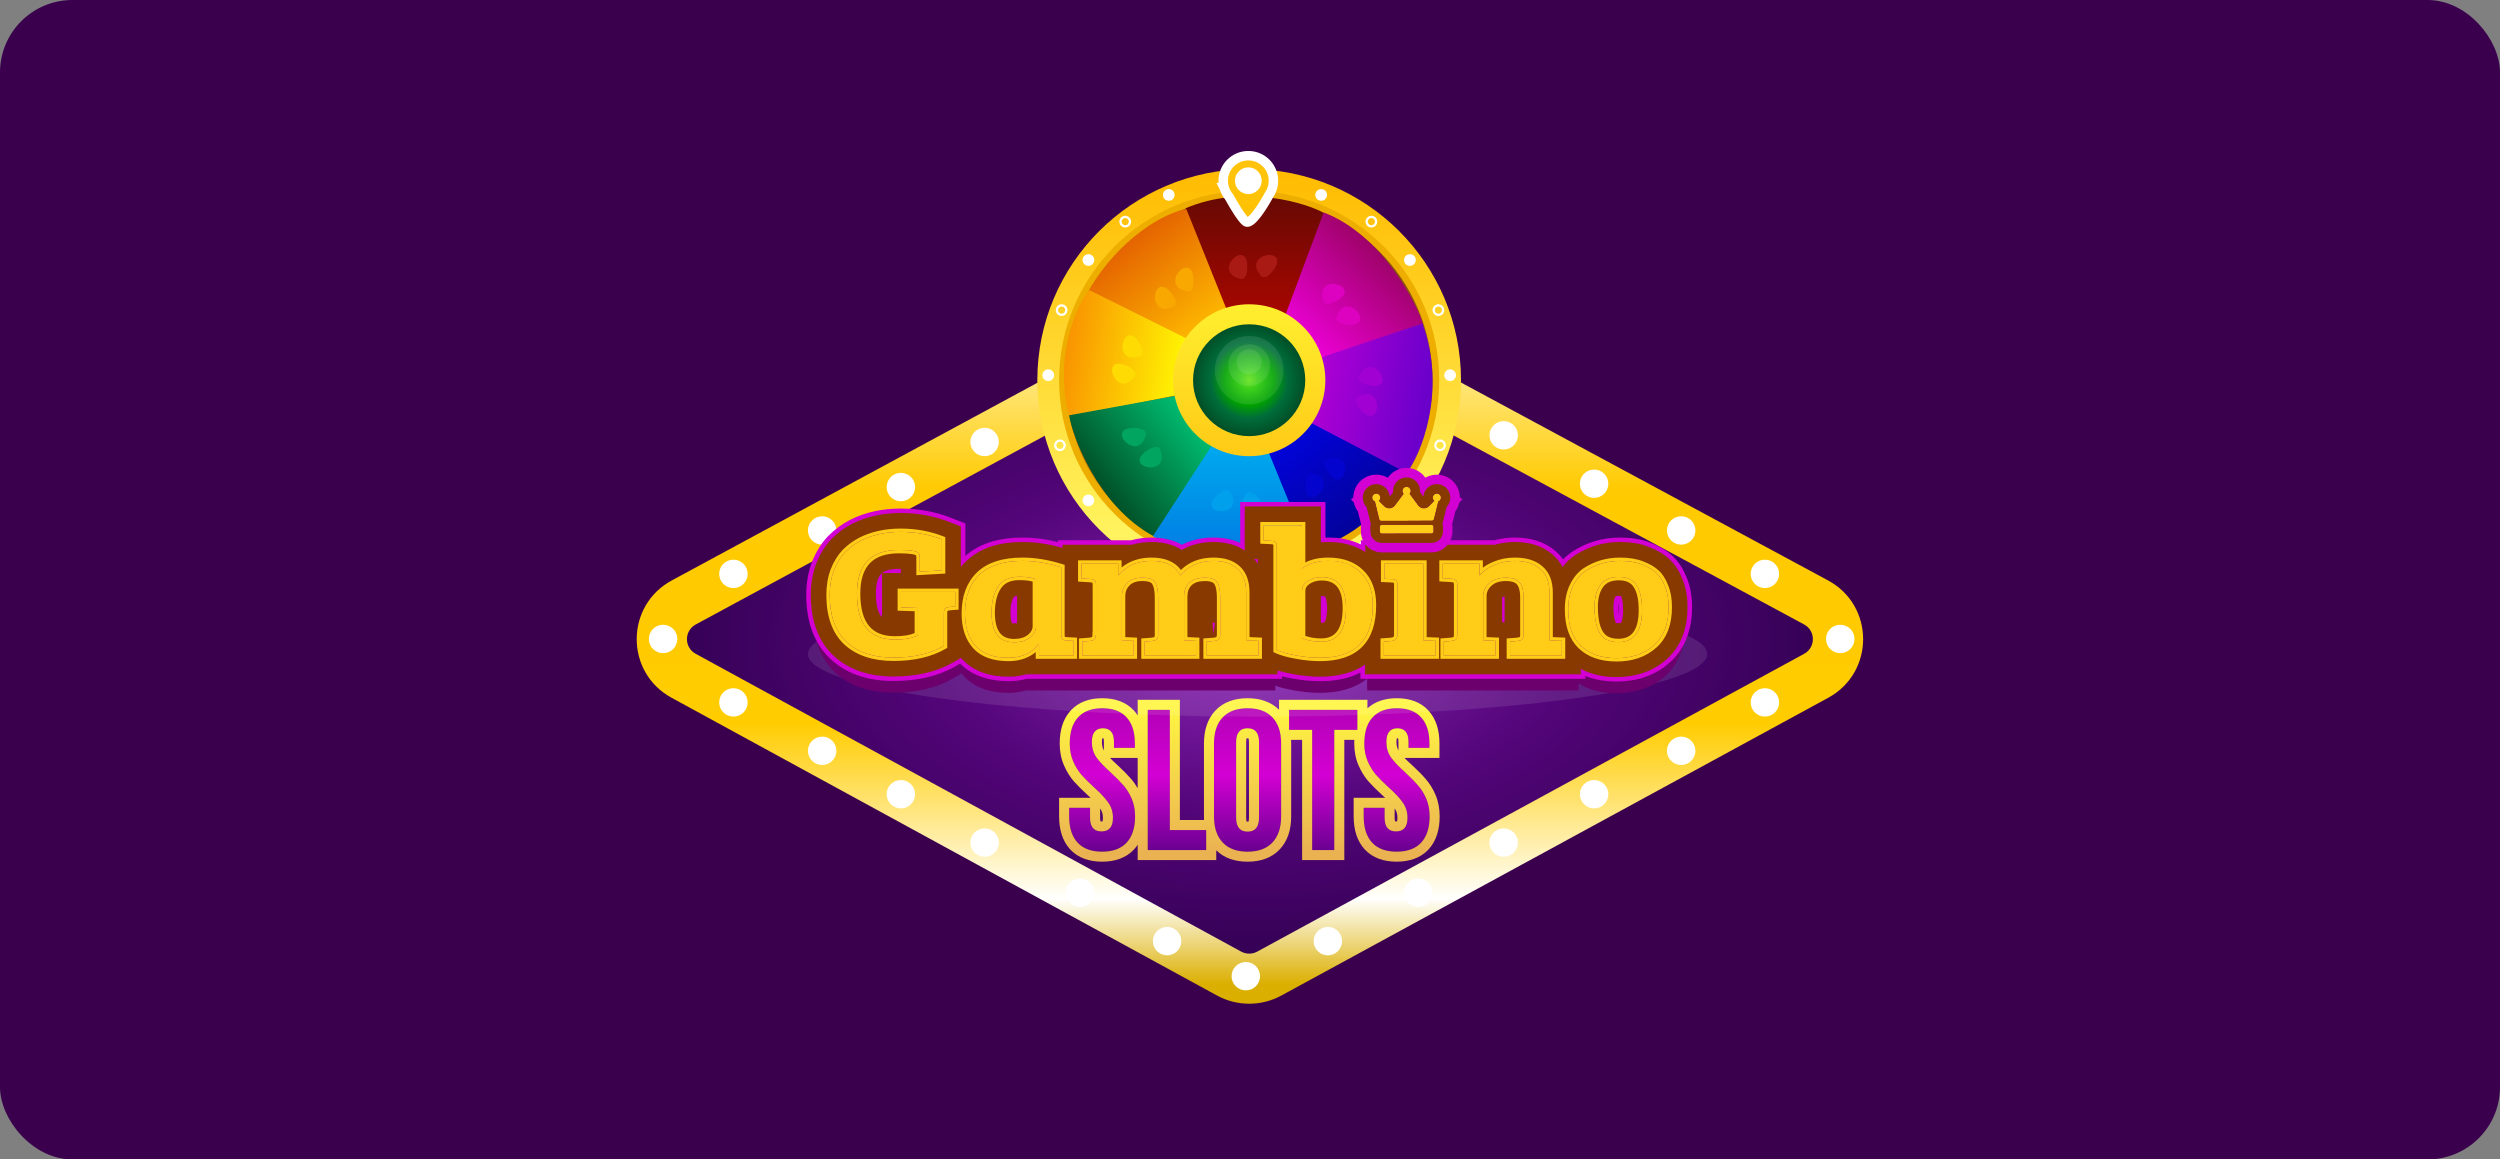 <?xml version="1.0" encoding="utf-8"?>
<svg xmlns="http://www.w3.org/2000/svg" width="138" height="64" viewBox="0 0 138 64" fill="none">
<rect x="0" y="0" width="138" height="64" fill="#808080" stroke="none"/>
<rect width="138" height="64" rx="4" fill="#3A004D"/>
<path d="M67.705 53.663L38.233 37.573C36.416 36.581 36.421 33.97 38.242 32.985L67.714 17.051C68.488 16.633 69.421 16.632 70.195 17.049L99.745 32.984C101.569 33.968 101.575 36.584 99.754 37.575L70.204 53.664C69.425 54.089 68.484 54.088 67.705 53.663Z" fill="url(#paint0_radial_2885_3421)"/>
<path fill-rule="evenodd" clip-rule="evenodd" d="M67.193 15.761C68.291 15.167 69.616 15.166 70.714 15.759L100.906 32.039C103.484 33.429 103.492 37.115 100.919 38.516L70.728 54.955C69.622 55.557 68.285 55.556 67.18 54.953L37.068 38.514C34.5 37.112 34.508 33.432 37.081 32.041L67.193 15.761ZM69.395 18.19C69.121 18.042 68.789 18.042 68.515 18.191L38.403 34.471C37.76 34.819 37.758 35.739 38.4 36.089L68.511 52.528C68.788 52.679 69.122 52.679 69.398 52.529L99.59 36.09C100.233 35.739 100.231 34.818 99.587 34.47L69.395 18.19Z" fill="url(#paint1_linear_2885_3421)"/>
<path d="M80.647 20.988C80.647 27.426 75.412 32.645 68.954 32.645C62.496 32.645 57.261 27.426 57.261 20.988C57.261 14.55 62.496 9.332 68.954 9.332C75.412 9.332 80.647 14.55 80.647 20.988Z" fill="url(#paint2_linear_2885_3421)"/>
<path d="M79.445 20.988C79.445 26.764 74.748 31.447 68.954 31.447C63.16 31.447 58.463 26.764 58.463 20.988C58.463 15.212 63.16 10.529 68.954 10.529C74.748 10.529 79.445 15.212 79.445 20.988Z" fill="#EDAE00"/>
<path d="M79.075 20.988C79.075 26.561 74.544 31.078 68.954 31.078C63.364 31.078 58.833 26.561 58.833 20.988C58.833 15.415 63.364 10.898 68.954 10.898C74.544 10.898 79.075 15.415 79.075 20.988Z" fill="url(#paint3_linear_2885_3421)"/>
<path d="M67.66 17.687L65.441 11.497C68.658 10.133 72.127 11.205 73.113 11.774L70.895 17.687H67.66Z" fill="url(#paint4_linear_2885_3421)"/>
<path d="M69.602 15.229C69.762 15.417 70.032 15.258 70.277 14.935C71.298 13.583 68.506 13.937 69.602 15.229Z" fill="#AA1A14"/>
<path d="M68.474 15.396C68.714 15.456 68.841 15.17 68.85 14.766C68.89 13.074 66.828 14.985 68.474 15.396Z" fill="#AA1A14"/>
<path d="M70.746 17.939L73.067 11.727C76.33 12.977 78.254 16.847 78.567 17.939L72.905 20.021L70.746 17.939Z" fill="url(#paint5_linear_2885_3421)"/>
<path d="M65.553 19.438L60.096 16.043C61.79 13.109 64.36 11.706 65.487 11.543L67.911 17.582L65.553 19.438Z" fill="url(#paint6_linear_2885_3421)"/>
<path d="M65.249 21.751L59.017 23.015C58.164 19.636 59.411 16.895 60.126 16.012L65.714 18.792L65.249 21.751Z" fill="url(#paint7_linear_2885_3421)"/>
<path d="M67.29 24.138L63.666 29.591C60.596 27.925 59.183 24.047 59.017 22.923L65.196 21.797L67.29 24.138Z" fill="url(#paint8_linear_2885_3421)"/>
<path d="M70.063 24.582L72.281 30.295C68.723 32.046 64.625 30.172 63.639 29.604L67.105 24.26L70.063 24.582Z" fill="url(#paint9_linear_2885_3421)"/>
<path d="M72.188 22.639L77.671 25.991C76.019 29.061 73.354 30.173 72.228 30.345L69.845 24.513L72.188 22.639Z" fill="url(#paint10_linear_2885_3421)"/>
<path d="M72.466 19.882L78.52 17.855C79.907 21.633 78.374 25.232 77.642 26.102L71.898 23.099L72.466 19.882Z" fill="url(#paint11_linear_2885_3421)"/>
<path d="M73.159 20.988C73.159 23.304 71.276 25.181 68.954 25.181C66.631 25.181 64.748 23.304 64.748 20.988C64.748 18.673 66.631 16.796 68.954 16.796C71.276 16.796 73.159 18.673 73.159 20.988Z" fill="url(#paint12_linear_2885_3421)"/>
<path d="M72.05 20.988C72.05 22.693 70.664 24.075 68.954 24.075C67.244 24.075 65.857 22.693 65.857 20.988C65.857 19.283 67.244 17.901 68.954 17.901C70.664 17.901 72.05 19.283 72.05 20.988Z" fill="url(#paint13_radial_2885_3421)"/>
<path opacity="0.1" d="M70.849 20.435C70.849 21.478 70 22.324 68.954 22.324C67.907 22.324 67.059 21.478 67.059 20.435C67.059 19.392 67.907 18.546 68.954 18.546C70 18.546 70.849 19.392 70.849 20.435Z" fill="white"/>
<path opacity="0.1" d="M70.109 20.159C70.109 20.795 69.592 21.311 68.954 21.311C68.316 21.311 67.798 20.795 67.798 20.159C67.798 19.523 68.316 19.007 68.954 19.007C69.592 19.007 70.109 19.523 70.109 20.159Z" fill="white"/>
<path opacity="0.1" d="M69.647 19.974C69.647 20.356 69.336 20.665 68.954 20.665C68.571 20.665 68.26 20.356 68.26 19.974C68.26 19.592 68.571 19.283 68.954 19.283C69.336 19.283 69.647 19.592 69.647 19.974Z" fill="white"/>
<path d="M73.764 17.494C73.683 17.727 73.957 17.877 74.36 17.922C76.048 18.107 74.317 15.893 73.764 17.494Z" fill="#DD02C0"/>
<path d="M74.956 21.907C74.739 22.026 74.842 22.321 75.111 22.623C76.238 23.889 76.443 21.089 74.956 21.907Z" fill="#A101D3"/>
<path d="M72.436 26.126C72.196 26.065 72.068 26.35 72.057 26.755C72.009 28.446 74.08 26.546 72.436 26.126Z" fill="#0304CE"/>
<path d="M67.921 27.148C67.797 26.933 67.502 27.041 67.204 27.316C65.957 28.463 68.767 28.613 67.921 27.148Z" fill="#01A0EC"/>
<path d="M63.254 23.998C63.315 23.758 63.029 23.631 62.623 23.621C60.926 23.577 62.837 25.638 63.254 23.998Z" fill="#01A560"/>
<path d="M62.918 19.677C63.154 19.603 63.112 19.294 62.908 18.945C62.054 17.483 61.299 20.187 62.918 19.677Z" fill="#FEDB03"/>
<path d="M65.547 16.088C65.79 16.135 65.9 15.842 65.886 15.438C65.828 13.746 63.879 15.772 65.547 16.088Z" fill="#F9A701"/>
<path d="M73.043 16.613C73.114 16.85 73.425 16.812 73.779 16.613C75.257 15.781 72.556 14.993 73.043 16.613Z" fill="#DD02C0"/>
<path d="M75.013 20.772C74.907 20.995 75.162 21.175 75.558 21.264C77.214 21.636 75.742 19.243 75.013 20.772Z" fill="#A101D3"/>
<path d="M73.258 25.339C73.028 25.429 73.091 25.734 73.317 26.069C74.267 27.472 74.84 24.723 73.258 25.339Z" fill="#0304CE"/>
<path d="M69.06 27.184C68.834 27.082 68.658 27.341 68.576 27.738C68.234 29.395 70.606 27.883 69.06 27.184Z" fill="#01A0EC"/>
<path d="M64.046 24.815C63.955 24.585 63.648 24.649 63.312 24.877C61.909 25.828 64.667 26.39 64.046 24.815Z" fill="#01A560"/>
<path d="M62.638 20.779C62.786 20.582 62.571 20.355 62.201 20.19C60.651 19.499 61.62 22.135 62.638 20.779Z" fill="#FEDB03"/>
<path d="M64.775 16.926C65 16.822 64.918 16.521 64.671 16.201C63.635 14.86 63.235 17.639 64.775 16.926Z" fill="#F9A701"/>
<path fill-rule="evenodd" clip-rule="evenodd" d="M70.046 10.766C70.202 10.542 70.294 10.27 70.294 9.977C70.294 9.213 69.673 8.594 68.907 8.594C68.142 8.594 67.521 9.213 67.521 9.977C67.521 10.104 67.538 10.228 67.571 10.345C67.57 10.345 67.568 10.345 67.567 10.345C67.57 10.35 67.573 10.355 67.575 10.361C67.63 10.55 67.724 10.723 67.849 10.869C68.154 11.418 68.551 12.072 68.769 12.234C69.051 12.445 69.737 11.342 70.046 10.766Z" fill="url(#paint14_linear_2885_3421)"/>
<path fill-rule="evenodd" clip-rule="evenodd" d="M68.908 8.855C68.285 8.855 67.782 9.358 67.782 9.977C67.782 10.08 67.796 10.181 67.823 10.275L67.824 10.282L67.826 10.288C67.871 10.441 67.947 10.581 68.048 10.7L68.065 10.72L68.077 10.742C68.228 11.014 68.401 11.308 68.561 11.554C68.641 11.676 68.716 11.784 68.782 11.868C68.818 11.915 68.849 11.95 68.873 11.976C68.877 11.973 68.882 11.97 68.886 11.967C68.966 11.906 69.071 11.792 69.19 11.637C69.423 11.331 69.665 10.924 69.816 10.643L69.823 10.629L69.832 10.616C69.959 10.435 70.033 10.215 70.033 9.977C70.033 9.358 69.53 8.855 68.908 8.855ZM67.264 10.095C67.262 10.056 67.26 10.016 67.26 9.977C67.26 9.068 67.999 8.333 68.908 8.333C69.817 8.333 70.555 9.068 70.555 9.977C70.555 10.32 70.45 10.639 70.269 10.903C70.111 11.196 69.858 11.622 69.605 11.954C69.478 12.119 69.339 12.278 69.202 12.383C69.134 12.434 69.049 12.486 68.953 12.509C68.847 12.534 68.722 12.525 68.613 12.443C68.529 12.381 68.446 12.287 68.371 12.19C68.292 12.089 68.208 11.969 68.123 11.839C67.958 11.586 67.784 11.289 67.633 11.018C67.499 10.855 67.396 10.666 67.332 10.459L67.147 10.099L67.264 10.095Z" fill="white"/>
<path d="M69.647 9.977C69.647 10.384 69.316 10.714 68.907 10.714C68.499 10.714 68.168 10.384 68.168 9.977C68.168 9.57 68.499 9.239 68.907 9.239C69.316 9.239 69.647 9.57 69.647 9.977Z" fill="white"/>
<path d="M73.252 10.76C73.252 10.938 73.107 11.082 72.928 11.082C72.75 11.082 72.605 10.938 72.605 10.76C72.605 10.582 72.75 10.437 72.928 10.437C73.107 10.437 73.252 10.582 73.252 10.76Z" fill="white"/>
<path fill-rule="evenodd" clip-rule="evenodd" d="M75.701 12.035C75.593 12.035 75.502 12.123 75.502 12.234C75.502 12.345 75.593 12.434 75.701 12.434C75.809 12.434 75.9 12.345 75.9 12.234C75.9 12.123 75.809 12.035 75.701 12.035ZM75.701 12.557C75.88 12.557 76.025 12.412 76.025 12.234C76.025 12.056 75.88 11.911 75.701 11.911C75.522 11.911 75.377 12.056 75.377 12.234C75.377 12.412 75.522 12.557 75.701 12.557Z" fill="white"/>
<path d="M78.15 14.353C78.15 14.532 78.006 14.676 77.827 14.676C77.648 14.676 77.503 14.532 77.503 14.353C77.503 14.175 77.648 14.031 77.827 14.031C78.006 14.031 78.15 14.175 78.15 14.353Z" fill="white"/>
<path fill-rule="evenodd" clip-rule="evenodd" d="M79.399 16.919C79.29 16.919 79.2 17.007 79.2 17.118C79.2 17.23 79.29 17.318 79.399 17.318C79.507 17.318 79.597 17.23 79.597 17.118C79.597 17.007 79.507 16.919 79.399 16.919ZM79.399 17.441C79.577 17.441 79.722 17.296 79.722 17.118C79.722 16.94 79.577 16.796 79.399 16.796C79.22 16.796 79.075 16.94 79.075 17.118C79.075 17.296 79.22 17.441 79.399 17.441Z" fill="white"/>
<path d="M80.369 20.712C80.369 20.89 80.224 21.034 80.046 21.034C79.867 21.034 79.722 20.89 79.722 20.712C79.722 20.533 79.867 20.389 80.046 20.389C80.224 20.389 80.369 20.533 80.369 20.712Z" fill="white"/>
<path d="M58.186 20.712C58.186 20.89 58.041 21.034 57.862 21.034C57.683 21.034 57.539 20.89 57.539 20.712C57.539 20.533 57.683 20.389 57.862 20.389C58.041 20.389 58.186 20.533 58.186 20.712Z" fill="white"/>
<path fill-rule="evenodd" clip-rule="evenodd" d="M58.509 24.383C58.401 24.383 58.31 24.471 58.31 24.582C58.31 24.694 58.401 24.782 58.509 24.782C58.617 24.782 58.708 24.694 58.708 24.582C58.708 24.471 58.617 24.383 58.509 24.383ZM58.509 24.905C58.688 24.905 58.833 24.76 58.833 24.582C58.833 24.404 58.688 24.259 58.509 24.259C58.33 24.259 58.185 24.404 58.185 24.582C58.185 24.76 58.33 24.905 58.509 24.905Z" fill="white"/>
<path fill-rule="evenodd" clip-rule="evenodd" d="M79.491 24.383C79.382 24.383 79.292 24.471 79.292 24.582C79.292 24.694 79.382 24.782 79.491 24.782C79.599 24.782 79.69 24.694 79.69 24.582C79.69 24.471 79.599 24.383 79.491 24.383ZM79.491 24.905C79.67 24.905 79.814 24.76 79.814 24.582C79.814 24.404 79.67 24.259 79.491 24.259C79.312 24.259 79.168 24.404 79.168 24.582C79.168 24.76 79.312 24.905 79.491 24.905Z" fill="white"/>
<path d="M78.15 27.623C78.15 27.801 78.006 27.945 77.827 27.945C77.648 27.945 77.503 27.801 77.503 27.623C77.503 27.445 77.648 27.3 77.827 27.3C78.006 27.3 78.15 27.445 78.15 27.623Z" fill="white"/>
<path d="M60.404 27.623C60.404 27.801 60.259 27.945 60.08 27.945C59.902 27.945 59.757 27.801 59.757 27.623C59.757 27.445 59.902 27.3 60.08 27.3C60.259 27.3 60.404 27.445 60.404 27.623Z" fill="white"/>
<path fill-rule="evenodd" clip-rule="evenodd" d="M62.761 29.911C62.653 29.911 62.562 29.999 62.562 30.111C62.562 30.222 62.653 30.31 62.761 30.31C62.87 30.31 62.96 30.222 62.96 30.111C62.96 29.999 62.87 29.911 62.761 29.911ZM62.761 30.433C62.94 30.433 63.084 30.289 63.084 30.111C63.084 29.933 62.94 29.788 62.761 29.788C62.582 29.788 62.438 29.933 62.438 30.111C62.438 30.289 62.582 30.433 62.761 30.433Z" fill="white"/>
<path fill-rule="evenodd" clip-rule="evenodd" d="M75.331 29.911C75.223 29.911 75.133 29.999 75.133 30.111C75.133 30.222 75.223 30.31 75.331 30.31C75.44 30.31 75.53 30.222 75.53 30.111C75.53 29.999 75.44 29.911 75.331 29.911ZM75.331 30.433C75.51 30.433 75.655 30.289 75.655 30.111C75.655 29.933 75.51 29.788 75.331 29.788C75.153 29.788 75.008 29.933 75.008 30.111C75.008 30.289 75.153 30.433 75.331 30.433Z" fill="white"/>
<path d="M71.958 31.769C71.958 31.947 71.813 32.092 71.634 32.092C71.455 32.092 71.311 31.947 71.311 31.769C71.311 31.591 71.455 31.447 71.634 31.447C71.813 31.447 71.958 31.591 71.958 31.769Z" fill="white"/>
<path d="M66.689 31.769C66.689 31.947 66.544 32.092 66.365 32.092C66.187 32.092 66.042 31.947 66.042 31.769C66.042 31.591 66.187 31.447 66.365 31.447C66.544 31.447 66.689 31.591 66.689 31.769Z" fill="white"/>
<path fill-rule="evenodd" clip-rule="evenodd" d="M58.601 16.919C58.493 16.919 58.403 17.007 58.403 17.118C58.403 17.23 58.493 17.318 58.601 17.318C58.71 17.318 58.8 17.23 58.8 17.118C58.8 17.007 58.71 16.919 58.601 16.919ZM58.601 17.441C58.78 17.441 58.925 17.296 58.925 17.118C58.925 16.94 58.78 16.796 58.601 16.796C58.423 16.796 58.278 16.94 58.278 17.118C58.278 17.296 58.423 17.441 58.601 17.441Z" fill="white"/>
<path d="M60.404 14.353C60.404 14.532 60.259 14.676 60.08 14.676C59.902 14.676 59.757 14.532 59.757 14.353C59.757 14.175 59.902 14.031 60.08 14.031C60.259 14.031 60.404 14.175 60.404 14.353Z" fill="white"/>
<path fill-rule="evenodd" clip-rule="evenodd" d="M62.114 12.035C62.005 12.035 61.915 12.123 61.915 12.234C61.915 12.345 62.005 12.434 62.114 12.434C62.222 12.434 62.312 12.345 62.312 12.234C62.312 12.123 62.222 12.035 62.114 12.035ZM62.114 12.557C62.292 12.557 62.437 12.412 62.437 12.234C62.437 12.056 62.292 11.911 62.114 11.911C61.935 11.911 61.79 12.056 61.79 12.234C61.79 12.412 61.935 12.557 62.114 12.557Z" fill="white"/>
<path d="M64.84 10.76C64.84 10.938 64.695 11.082 64.517 11.082C64.338 11.082 64.193 10.938 64.193 10.76C64.193 10.582 64.338 10.437 64.517 10.437C64.695 10.437 64.84 10.582 64.84 10.76Z" fill="white"/>
<path d="M83.789 24.029C83.789 24.462 83.437 24.812 83.003 24.812C82.57 24.812 82.218 24.462 82.218 24.029C82.218 23.596 82.57 23.246 83.003 23.246C83.437 23.246 83.789 23.596 83.789 24.029Z" fill="white"/>
<path d="M83.789 46.513C83.789 46.945 83.437 47.296 83.003 47.296C82.57 47.296 82.218 46.945 82.218 46.513C82.218 46.08 82.57 45.73 83.003 45.73C83.437 45.73 83.789 46.08 83.789 46.513Z" fill="white"/>
<path d="M55.135 46.513C55.135 46.945 54.783 47.296 54.35 47.296C53.916 47.296 53.564 46.945 53.564 46.513C53.564 46.08 53.916 45.73 54.35 45.73C54.783 45.73 55.135 46.08 55.135 46.513Z" fill="white"/>
<path d="M55.135 24.398C55.135 24.83 54.783 25.181 54.35 25.181C53.916 25.181 53.564 24.83 53.564 24.398C53.564 23.965 53.916 23.614 54.35 23.614C54.783 23.614 55.135 23.965 55.135 24.398Z" fill="white"/>
<path d="M79.075 49.277C79.075 49.71 78.724 50.06 78.29 50.06C77.856 50.06 77.504 49.71 77.504 49.277C77.504 48.845 77.856 48.494 78.29 48.494C78.724 48.494 79.075 48.845 79.075 49.277Z" fill="white"/>
<path d="M60.404 49.277C60.404 49.71 60.052 50.06 59.618 50.06C59.184 50.06 58.833 49.71 58.833 49.277C58.833 48.845 59.184 48.494 59.618 48.494C60.052 48.494 60.404 48.845 60.404 49.277Z" fill="white"/>
<path d="M69.555 53.885C69.555 54.318 69.203 54.668 68.769 54.668C68.335 54.668 67.983 54.318 67.983 53.885C67.983 53.452 68.335 53.102 68.769 53.102C69.203 53.102 69.555 53.452 69.555 53.885Z" fill="white"/>
<path d="M74.084 51.949C74.084 52.382 73.732 52.733 73.298 52.733C72.864 52.733 72.512 52.382 72.512 51.949C72.512 51.517 72.864 51.166 73.298 51.166C73.732 51.166 74.084 51.517 74.084 51.949Z" fill="white"/>
<path d="M65.21 51.949C65.21 52.382 64.859 52.733 64.425 52.733C63.991 52.733 63.639 52.382 63.639 51.949C63.639 51.517 63.991 51.166 64.425 51.166C64.859 51.166 65.21 51.517 65.21 51.949Z" fill="white"/>
<path d="M88.78 26.701C88.78 27.134 88.429 27.484 87.995 27.484C87.561 27.484 87.209 27.134 87.209 26.701C87.209 26.268 87.561 25.918 87.995 25.918C88.429 25.918 88.78 26.268 88.78 26.701Z" fill="white"/>
<path d="M88.78 43.841C88.78 44.273 88.429 44.624 87.995 44.624C87.561 44.624 87.209 44.273 87.209 43.841C87.209 43.408 87.561 43.058 87.995 43.058C88.429 43.058 88.78 43.408 88.78 43.841Z" fill="white"/>
<path d="M50.514 43.841C50.514 44.273 50.162 44.624 49.728 44.624C49.294 44.624 48.942 44.273 48.942 43.841C48.942 43.408 49.294 43.058 49.728 43.058C50.162 43.058 50.514 43.408 50.514 43.841Z" fill="white"/>
<path d="M50.514 26.886C50.514 27.318 50.162 27.669 49.728 27.669C49.294 27.669 48.942 27.318 48.942 26.886C48.942 26.453 49.294 26.102 49.728 26.102C50.162 26.102 50.514 26.453 50.514 26.886Z" fill="white"/>
<path d="M93.587 29.281C93.587 29.714 93.235 30.065 92.801 30.065C92.367 30.065 92.016 29.714 92.016 29.281C92.016 28.849 92.367 28.498 92.801 28.498C93.235 28.498 93.587 28.849 93.587 29.281Z" fill="white"/>
<path d="M93.587 41.445C93.587 41.877 93.235 42.228 92.801 42.228C92.367 42.228 92.016 41.877 92.016 41.445C92.016 41.012 92.367 40.661 92.801 40.661C93.235 40.661 93.587 41.012 93.587 41.445Z" fill="white"/>
<path d="M46.169 41.445C46.169 41.877 45.818 42.228 45.384 42.228C44.95 42.228 44.598 41.877 44.598 41.445C44.598 41.012 44.95 40.661 45.384 40.661C45.818 40.661 46.169 41.012 46.169 41.445Z" fill="white"/>
<path d="M46.169 29.281C46.169 29.714 45.818 30.065 45.384 30.065C44.95 30.065 44.598 29.714 44.598 29.281C44.598 28.849 44.95 28.498 45.384 28.498C45.818 28.498 46.169 28.849 46.169 29.281Z" fill="white"/>
<path d="M98.209 31.677C98.209 32.11 97.857 32.461 97.423 32.461C96.989 32.461 96.637 32.11 96.637 31.677C96.637 31.245 96.989 30.894 97.423 30.894C97.857 30.894 98.209 31.245 98.209 31.677Z" fill="white"/>
<path d="M41.271 31.677C41.271 32.11 40.919 32.461 40.485 32.461C40.051 32.461 39.699 32.11 39.699 31.677C39.699 31.245 40.051 30.894 40.485 30.894C40.919 30.894 41.271 31.245 41.271 31.677Z" fill="white"/>
<path d="M98.209 38.773C98.209 39.205 97.857 39.556 97.423 39.556C96.989 39.556 96.637 39.205 96.637 38.773C96.637 38.34 96.989 37.989 97.423 37.989C97.857 37.989 98.209 38.34 98.209 38.773Z" fill="white"/>
<path d="M41.271 38.773C41.271 39.205 40.919 39.556 40.485 39.556C40.051 39.556 39.699 39.205 39.699 38.773C39.699 38.34 40.051 37.989 40.485 37.989C40.919 37.989 41.271 38.34 41.271 38.773Z" fill="white"/>
<path d="M102.368 35.271C102.368 35.703 102.016 36.054 101.582 36.054C101.148 36.054 100.796 35.703 100.796 35.271C100.796 34.838 101.148 34.487 101.582 34.487C102.016 34.487 102.368 34.838 102.368 35.271Z" fill="white"/>
<path d="M37.389 35.271C37.389 35.703 37.037 36.054 36.603 36.054C36.169 36.054 35.817 35.703 35.817 35.271C35.817 34.838 36.169 34.487 36.603 34.487C37.037 34.487 37.389 34.838 37.389 35.271Z" fill="white"/>
<path d="M59.051 41.041C59.051 40.414 59.202 39.935 59.506 39.603C59.809 39.264 60.256 39.095 60.848 39.095C61.439 39.095 61.887 39.264 62.19 39.603C62.493 39.935 62.645 40.414 62.645 41.041V41.284H61.491V40.964C61.491 40.698 61.439 40.507 61.336 40.389C61.232 40.263 61.081 40.201 60.881 40.201C60.681 40.201 60.53 40.263 60.426 40.389C60.323 40.507 60.271 40.698 60.271 40.964C60.271 41.288 60.356 41.572 60.526 41.815C60.703 42.058 60.966 42.335 61.314 42.644C61.602 42.91 61.835 43.146 62.012 43.352C62.19 43.551 62.341 43.794 62.467 44.082C62.593 44.369 62.656 44.697 62.656 45.066C62.656 45.693 62.5 46.175 62.19 46.515C61.879 46.846 61.428 47.012 60.837 47.012C60.245 47.012 59.794 46.846 59.483 46.515C59.173 46.175 59.018 45.693 59.018 45.066V44.59H60.171V45.143C60.171 45.645 60.382 45.895 60.803 45.895C61.225 45.895 61.436 45.645 61.436 45.143C61.436 44.819 61.347 44.535 61.169 44.292C60.999 44.049 60.74 43.772 60.393 43.463C60.105 43.197 59.872 42.965 59.694 42.766C59.517 42.56 59.365 42.313 59.239 42.025C59.114 41.738 59.051 41.41 59.051 41.041Z" fill="url(#paint15_linear_2885_3421)"/>
<path d="M64.575 39.183V45.818H66.582V46.924H63.355V39.183H64.575Z" fill="url(#paint16_linear_2885_3421)"/>
<path d="M67.014 41.041C67.014 40.422 67.172 39.943 67.49 39.603C67.808 39.264 68.267 39.095 68.866 39.095C69.465 39.095 69.923 39.264 70.241 39.603C70.559 39.943 70.718 40.422 70.718 41.041V45.066C70.718 45.685 70.559 46.164 70.241 46.504C69.923 46.843 69.465 47.012 68.866 47.012C68.267 47.012 67.808 46.843 67.49 46.504C67.172 46.164 67.014 45.685 67.014 45.066V41.041ZM68.234 45.143C68.234 45.652 68.444 45.906 68.866 45.906C69.287 45.906 69.498 45.652 69.498 45.143V40.964C69.498 40.455 69.287 40.201 68.866 40.201C68.444 40.201 68.234 40.455 68.234 40.964V45.143Z" fill="url(#paint17_linear_2885_3421)"/>
<path d="M74.927 39.183V40.289H73.652V46.924H72.432V40.289H71.156V39.183H74.927Z" fill="url(#paint18_linear_2885_3421)"/>
<path d="M75.309 41.041C75.309 40.414 75.461 39.935 75.764 39.603C76.067 39.264 76.515 39.095 77.106 39.095C77.698 39.095 78.145 39.264 78.448 39.603C78.752 39.935 78.903 40.414 78.903 41.041V41.284H77.75V40.964C77.75 40.698 77.698 40.507 77.594 40.389C77.491 40.263 77.339 40.201 77.14 40.201C76.94 40.201 76.788 40.263 76.685 40.389C76.581 40.507 76.53 40.698 76.53 40.964C76.53 41.288 76.615 41.572 76.785 41.815C76.962 42.058 77.225 42.335 77.572 42.644C77.861 42.91 78.094 43.146 78.271 43.352C78.448 43.551 78.6 43.794 78.726 44.082C78.851 44.369 78.914 44.697 78.914 45.066C78.914 45.693 78.759 46.175 78.448 46.515C78.138 46.846 77.687 47.012 77.095 47.012C76.504 47.012 76.053 46.846 75.742 46.515C75.431 46.175 75.276 45.693 75.276 45.066V44.59H76.43V45.143C76.43 45.645 76.641 45.895 77.062 45.895C77.484 45.895 77.694 45.645 77.694 45.143C77.694 44.819 77.606 44.535 77.428 44.292C77.258 44.049 76.999 43.772 76.652 43.463C76.363 43.197 76.13 42.965 75.953 42.766C75.775 42.56 75.624 42.313 75.498 42.025C75.372 41.738 75.309 41.41 75.309 41.041Z" fill="url(#paint19_linear_2885_3421)"/>
<path fill-rule="evenodd" clip-rule="evenodd" d="M62.631 40.731C62.64 40.83 62.645 40.933 62.645 41.041V41.284H61.491V40.963C61.491 40.698 61.439 40.506 61.336 40.388C61.232 40.263 61.081 40.2 60.881 40.2C60.681 40.2 60.53 40.263 60.426 40.388C60.323 40.506 60.271 40.698 60.271 40.963C60.271 41.288 60.356 41.572 60.526 41.815C60.703 42.058 60.966 42.334 61.313 42.644C61.602 42.91 61.835 43.145 62.012 43.352C62.19 43.551 62.341 43.794 62.467 44.082C62.593 44.369 62.656 44.697 62.656 45.066C62.656 45.692 62.5 46.175 62.19 46.514C61.879 46.846 61.428 47.012 60.837 47.012C60.245 47.012 59.794 46.846 59.483 46.514C59.186 46.189 59.031 45.732 59.018 45.143C59.018 45.118 59.017 45.092 59.017 45.066V44.59H60.171V45.143C60.171 45.645 60.382 45.895 60.803 45.895C61.225 45.895 61.435 45.645 61.435 45.143C61.435 44.819 61.347 44.535 61.169 44.292C60.999 44.048 60.74 43.772 60.393 43.462C60.105 43.197 59.872 42.965 59.694 42.766C59.517 42.559 59.365 42.312 59.239 42.025C59.114 41.737 59.051 41.409 59.051 41.041C59.051 40.414 59.202 39.935 59.505 39.603C59.809 39.264 60.256 39.095 60.848 39.095C61.439 39.095 61.887 39.264 62.19 39.603C62.441 39.878 62.588 40.254 62.631 40.731ZM62.602 39.233C62.675 39.314 62.741 39.4 62.8 39.49V38.63H65.129V45.265H66.464C66.46 45.199 66.459 45.133 66.459 45.066V41.041C66.459 40.329 66.643 39.698 67.085 39.226L67.49 39.603C67.172 39.942 67.013 40.422 67.013 41.041V45.066C67.013 45.134 67.015 45.2 67.019 45.265C67.031 45.465 67.061 45.65 67.11 45.818C67.119 45.846 67.127 45.874 67.137 45.902C67.216 46.136 67.334 46.337 67.49 46.503C67.808 46.842 68.267 47.012 68.866 47.012C69.465 47.012 69.923 46.842 70.241 46.503C70.559 46.164 70.718 45.685 70.718 45.066V41.041C70.718 40.973 70.716 40.906 70.712 40.842C70.701 40.641 70.67 40.457 70.621 40.289C70.615 40.267 70.608 40.246 70.602 40.225C70.522 39.982 70.402 39.775 70.241 39.603C69.923 39.264 69.465 39.095 68.866 39.095C68.267 39.095 67.808 39.264 67.49 39.603L67.085 39.226C67.536 38.745 68.16 38.542 68.866 38.542C69.549 38.542 70.154 38.732 70.602 39.179V38.63H75.482V39.102C75.908 38.708 76.474 38.542 77.106 38.542C77.805 38.542 78.423 38.745 78.86 39.233C79.286 39.701 79.458 40.332 79.458 41.041V41.837H77.529C77.644 41.957 77.781 42.089 77.942 42.232L77.945 42.235L77.948 42.238C78.245 42.511 78.493 42.761 78.689 42.988C78.91 43.237 79.09 43.531 79.234 43.861C79.395 44.229 79.469 44.634 79.469 45.066C79.469 45.779 79.291 46.414 78.858 46.887L78.856 46.889L78.854 46.892C78.409 47.366 77.792 47.565 77.095 47.565C76.398 47.565 75.781 47.366 75.337 46.892L75.334 46.889L75.332 46.887C74.899 46.414 74.722 45.779 74.722 45.066V44.037H76.459C76.404 43.985 76.345 43.931 76.282 43.875L76.279 43.872L76.275 43.869C75.979 43.596 75.732 43.35 75.538 43.133L75.535 43.129L75.532 43.126C75.313 42.872 75.134 42.576 74.99 42.246C74.829 41.877 74.755 41.472 74.755 41.041C74.755 40.974 74.756 40.907 74.759 40.842H74.206V47.476H71.877V40.842H71.268C71.271 40.907 71.273 40.974 71.273 41.041V45.066C71.273 45.777 71.089 46.409 70.646 46.881C70.195 47.362 69.572 47.565 68.866 47.565C68.186 47.565 67.583 47.377 67.137 46.934V47.476H62.8V46.63C62.74 46.72 62.674 46.806 62.599 46.887L62.597 46.889L62.595 46.892C62.151 47.366 61.533 47.565 60.837 47.565C60.14 47.565 59.522 47.366 59.078 46.892L59.076 46.889L59.074 46.887C58.64 46.414 58.463 45.779 58.463 45.066V44.037H60.201C60.145 43.985 60.086 43.931 60.023 43.875L60.02 43.872L60.017 43.869C59.721 43.596 59.473 43.35 59.28 43.133L59.276 43.129L59.273 43.126C59.055 42.872 58.875 42.576 58.731 42.246C58.57 41.877 58.496 41.472 58.496 41.041C58.496 40.332 58.667 39.701 59.093 39.233C59.531 38.745 60.149 38.542 60.848 38.542C61.546 38.542 62.164 38.745 62.602 39.233ZM60.726 44.624V45.143C60.726 45.255 60.74 45.313 60.749 45.339C60.761 45.34 60.779 45.342 60.803 45.342C60.828 45.342 60.846 45.34 60.857 45.339C60.866 45.313 60.881 45.255 60.881 45.143C60.881 44.929 60.826 44.764 60.726 44.624ZM62.8 43.509V41.837H61.27C61.386 41.957 61.523 42.089 61.683 42.232L61.686 42.235L61.69 42.238C61.986 42.511 62.234 42.761 62.43 42.988C62.569 43.145 62.692 43.319 62.8 43.509ZM60.936 41.428V40.963C60.936 40.864 60.926 40.801 60.917 40.764C60.916 40.761 60.915 40.758 60.914 40.755C60.906 40.754 60.895 40.753 60.881 40.753C60.867 40.753 60.856 40.754 60.848 40.755C60.847 40.758 60.846 40.761 60.845 40.764C60.835 40.801 60.825 40.864 60.825 40.963C60.825 41.15 60.865 41.3 60.936 41.428ZM66.582 45.818H64.575V39.183H63.355V46.923H66.582V45.818ZM72.432 40.289V46.923H73.652V40.289H74.927V39.183H71.156V40.289H72.432ZM75.482 40.051C75.45 40.126 75.423 40.205 75.4 40.289C75.354 40.456 75.326 40.641 75.315 40.842C75.311 40.906 75.309 40.973 75.309 41.041C75.309 41.409 75.372 41.737 75.498 42.025C75.624 42.312 75.775 42.559 75.953 42.766C76.13 42.965 76.363 43.197 76.651 43.462C76.999 43.772 77.258 44.048 77.428 44.292C77.605 44.535 77.694 44.819 77.694 45.143C77.694 45.645 77.483 45.895 77.062 45.895C76.64 45.895 76.43 45.645 76.43 45.143V44.59H75.276V45.066C75.276 45.092 75.276 45.118 75.277 45.143C75.289 45.732 75.444 46.189 75.742 46.514C76.052 46.846 76.504 47.012 77.095 47.012C77.687 47.012 78.138 46.846 78.448 46.514C78.759 46.175 78.914 45.692 78.914 45.066C78.914 44.697 78.851 44.369 78.726 44.082C78.6 43.794 78.448 43.551 78.271 43.352C78.093 43.145 77.861 42.91 77.572 42.644C77.225 42.334 76.962 42.058 76.785 41.815C76.615 41.572 76.529 41.288 76.529 40.963C76.529 40.698 76.581 40.506 76.685 40.388C76.788 40.263 76.94 40.2 77.139 40.2C77.339 40.2 77.491 40.263 77.594 40.388C77.698 40.506 77.75 40.698 77.75 40.963V41.284H78.903V41.041C78.903 40.933 78.899 40.83 78.89 40.731C78.847 40.254 78.7 39.878 78.448 39.603C78.145 39.264 77.698 39.095 77.106 39.095C76.515 39.095 76.067 39.264 75.764 39.603C75.648 39.731 75.554 39.88 75.482 40.051ZM77.195 41.428C77.124 41.3 77.084 41.15 77.084 40.963C77.084 40.864 77.094 40.801 77.104 40.764C77.105 40.761 77.106 40.758 77.106 40.755C77.115 40.754 77.125 40.753 77.139 40.753C77.154 40.753 77.165 40.754 77.172 40.755C77.173 40.758 77.174 40.761 77.175 40.764C77.185 40.801 77.195 40.864 77.195 40.963V41.428ZM76.984 44.624V45.143C76.984 45.255 76.999 45.313 77.008 45.339C77.02 45.34 77.037 45.342 77.062 45.342C77.087 45.342 77.104 45.34 77.116 45.339C77.125 45.313 77.139 45.255 77.139 45.143C77.139 44.929 77.084 44.764 76.984 44.624ZM68.814 45.35C68.825 45.352 68.842 45.353 68.866 45.353C68.89 45.353 68.906 45.352 68.918 45.35C68.927 45.324 68.943 45.263 68.943 45.143V40.963C68.943 40.844 68.927 40.783 68.918 40.757C68.906 40.755 68.89 40.753 68.866 40.753C68.842 40.753 68.825 40.755 68.814 40.757C68.804 40.783 68.788 40.844 68.788 40.963V45.143C68.788 45.263 68.804 45.324 68.814 45.35ZM68.866 45.906C68.444 45.906 68.234 45.652 68.234 45.143V40.963C68.234 40.455 68.444 40.2 68.866 40.2C69.287 40.2 69.498 40.455 69.498 40.963V45.143C69.498 45.652 69.287 45.906 68.866 45.906Z" fill="url(#paint20_linear_2885_3421)"/>
<path opacity="0.1" d="M94.234 36.1C94.234 38.009 83.123 39.556 69.416 39.556C55.709 39.556 44.598 38.009 44.598 36.1C44.598 34.192 55.709 32.645 69.416 32.645C83.123 32.645 94.234 34.192 94.234 36.1Z" fill="white"/>
<path fill-rule="evenodd" clip-rule="evenodd" d="M53.028 37.201L52.566 37.467C51.645 37.998 50.548 38.235 49.324 38.235C48.056 38.235 46.941 37.902 46.098 37.124L46.094 37.12L46.09 37.116C45.231 36.304 44.876 35.163 44.876 33.86C44.876 33.264 44.966 32.698 45.163 32.175L45.166 32.167L45.169 32.16C45.364 31.67 45.627 31.232 45.971 30.87L45.976 30.864L45.981 30.859C46.308 30.525 46.685 30.249 47.106 30.031L47.114 30.026L47.123 30.022C47.908 29.636 48.776 29.454 49.709 29.454C50.633 29.454 51.51 29.61 52.332 29.93L52.919 30.159V32.687C53.058 32.469 53.223 32.266 53.417 32.079C54.182 31.342 55.248 31.055 56.441 31.055C57.201 31.055 57.978 31.181 58.769 31.422V31.206H62.5C62.834 31.105 63.192 31.055 63.567 31.055C64.183 31.055 64.766 31.191 65.236 31.511C65.746 31.204 66.338 31.055 66.984 31.055C67.659 31.055 68.311 31.216 68.829 31.64V29.091H72.794V31.086C72.968 31.065 73.146 31.055 73.326 31.055C74.137 31.055 74.881 31.259 75.489 31.724V31.206H82.538C82.885 31.104 83.246 31.055 83.617 31.055C84.365 31.055 85.083 31.236 85.636 31.728C85.907 31.963 86.101 32.242 86.232 32.548C86.443 32.233 86.707 31.962 87.029 31.75L87.034 31.747L87.039 31.744C87.761 31.284 88.564 31.055 89.426 31.055C89.982 31.055 90.51 31.131 90.98 31.32C91.377 31.472 91.748 31.673 92.045 31.95C92.374 32.242 92.6 32.624 92.76 33.03C92.952 33.489 93.032 33.995 93.032 34.524C93.032 35.632 92.705 36.618 91.917 37.317C91.182 37.969 90.261 38.266 89.233 38.266C88.459 38.266 87.743 38.102 87.14 37.727V38.114H75.465V37.464C74.769 38.023 73.862 38.245 72.868 38.245C72.388 38.245 71.891 38.195 71.379 38.099C71.023 38.037 70.691 37.957 70.398 37.854V38.114H56.626C56.325 38.202 56.006 38.245 55.671 38.245C54.697 38.245 53.796 37.983 53.167 37.285C53.118 37.23 53.072 37.175 53.028 37.118V37.201ZM52.729 34.494V33.688H49.733V34.544L50.66 34.575H50.672V36.075C50.375 36.236 49.95 36.317 49.397 36.317C48.001 36.317 47.303 35.471 47.303 33.779C47.303 32.174 48.077 31.372 49.625 31.372C50.267 31.372 50.632 31.436 50.72 31.563C50.735 31.586 50.747 31.614 50.755 31.648C50.764 31.686 50.768 31.732 50.768 31.785V32.571L51.995 32.5V30.788C51.289 30.513 50.527 30.375 49.709 30.375C48.899 30.375 48.174 30.533 47.532 30.848C47.195 31.023 46.898 31.241 46.642 31.503C46.393 31.765 46.189 32.097 46.028 32.5C45.876 32.903 45.8 33.356 45.8 33.86C45.8 35.001 46.109 35.864 46.726 36.448C47.352 37.025 48.218 37.314 49.324 37.314C50.431 37.314 51.357 37.099 52.103 36.669V34.846C52.103 34.73 52.125 34.652 52.17 34.61C52.172 34.608 52.173 34.606 52.175 34.605C52.216 34.571 52.275 34.546 52.352 34.529C52.383 34.523 52.416 34.518 52.452 34.514L52.729 34.494ZM49.844 31.785V31.785C49.844 31.784 49.844 31.784 49.844 31.785ZM49.844 32.297V32.767H48.809V35.296C48.684 35.242 48.602 35.171 48.541 35.097C48.385 34.908 48.228 34.522 48.228 33.779C48.228 33.11 48.39 32.779 48.55 32.612C48.704 32.453 49.003 32.294 49.625 32.294C49.706 32.294 49.778 32.295 49.844 32.297ZM53.297 35.377C53.367 35.903 53.553 36.334 53.855 36.669C54.197 37.05 54.701 37.264 55.366 37.313C55.464 37.32 55.566 37.324 55.671 37.324C55.779 37.324 55.883 37.318 55.984 37.307C56.142 37.288 56.291 37.256 56.431 37.21C56.448 37.205 56.464 37.199 56.48 37.193C56.769 37.089 57.02 36.923 57.234 36.696C57.236 36.693 57.239 36.691 57.241 36.688C57.265 36.662 57.288 36.636 57.311 36.609C57.314 36.606 57.317 36.602 57.319 36.599L57.355 36.609V37.193H59.268V36.387L58.883 36.367C58.86 36.366 58.838 36.364 58.818 36.361C58.739 36.35 58.681 36.329 58.643 36.297C58.635 36.289 58.629 36.281 58.623 36.272C58.596 36.229 58.582 36.163 58.582 36.075V32.329C58.101 32.177 57.633 32.074 57.178 32.021C56.928 31.991 56.683 31.976 56.441 31.976C56.38 31.976 56.32 31.977 56.261 31.979C55.915 31.989 55.599 32.028 55.313 32.095C54.798 32.217 54.38 32.432 54.059 32.742C53.9 32.895 53.764 33.068 53.653 33.258C53.574 33.392 53.508 33.536 53.453 33.688C53.365 33.933 53.308 34.202 53.282 34.494C53.271 34.617 53.266 34.745 53.266 34.877C53.266 35.052 53.276 35.219 53.297 35.377ZM57.017 32.93C56.857 32.889 56.665 32.864 56.441 32.856C56.383 32.854 56.323 32.852 56.261 32.852C56.004 32.852 55.781 32.894 55.591 32.977C55.385 33.068 55.219 33.207 55.094 33.396C54.853 33.759 54.733 34.239 54.733 34.836C54.733 35.701 54.997 36.222 55.524 36.399C55.571 36.415 55.62 36.428 55.671 36.439C55.768 36.458 55.872 36.468 55.984 36.468C56.335 36.468 56.623 36.382 56.846 36.209C56.848 36.208 56.849 36.207 56.85 36.206C57.07 36.028 57.183 35.828 57.187 35.605C57.187 35.601 57.187 35.596 57.187 35.592V32.983C57.135 32.963 57.078 32.945 57.017 32.93ZM56.263 33.774C56.262 33.774 56.261 33.774 56.261 33.774C55.952 33.774 55.893 33.862 55.865 33.905C55.755 34.07 55.657 34.354 55.657 34.836C55.657 35.289 55.749 35.459 55.78 35.5C55.79 35.513 55.795 35.516 55.806 35.521C55.823 35.529 55.875 35.546 55.984 35.546C56.146 35.546 56.225 35.515 56.263 35.492V33.774ZM59.742 36.428V37.193H62.581V36.387L61.931 36.357V33.92C61.931 33.631 62.027 33.39 62.22 33.195C62.22 33.194 62.221 33.194 62.222 33.193C62.414 33 62.694 32.903 63.062 32.903C63.143 32.903 63.218 32.907 63.286 32.916C63.534 32.946 63.696 33.033 63.772 33.175C63.876 33.349 63.928 33.621 63.928 33.99V36.065C63.928 36.154 63.913 36.223 63.883 36.272C63.872 36.289 63.859 36.304 63.844 36.317C63.788 36.357 63.7 36.384 63.579 36.397L63.182 36.428V37.193H66.021V36.387L65.359 36.357V33.94C65.359 33.627 65.454 33.376 65.644 33.189C65.646 33.187 65.647 33.186 65.648 33.185C65.849 32.997 66.133 32.903 66.502 32.903C66.579 32.903 66.649 32.907 66.714 32.914C66.962 32.944 67.124 33.031 67.2 33.175C67.304 33.349 67.356 33.621 67.356 33.99V36.075C67.351 36.158 67.332 36.224 67.3 36.272C67.289 36.289 67.275 36.304 67.26 36.317C67.212 36.357 67.128 36.384 67.008 36.397M68.788 36.272V36.357L69.474 36.387V37.193H66.611V36.428L66.945 36.402M66.432 35.484V33.99C66.432 33.928 66.43 33.873 66.427 33.827C66.364 33.831 66.325 33.841 66.303 33.848C66.299 33.849 66.296 33.851 66.293 33.852C66.289 33.865 66.284 33.893 66.284 33.94V35.477L66.432 35.484ZM66.28 33.858C66.279 33.858 66.278 33.859 66.278 33.859C66.278 33.858 66.279 33.858 66.28 33.858ZM69.55 32.679V31.761L68.934 31.732C68.94 31.737 68.945 31.742 68.951 31.747C69.238 32.013 69.43 32.332 69.55 32.679ZM68.319 32.419C68.006 32.124 67.561 31.976 66.984 31.976C66.888 31.976 66.796 31.98 66.705 31.989C66.636 31.995 66.569 32.004 66.502 32.015C66.282 32.051 66.079 32.115 65.89 32.205C65.634 32.327 65.407 32.499 65.209 32.719C65.206 32.723 65.203 32.726 65.201 32.729C65.185 32.746 65.17 32.764 65.155 32.782C65.109 32.691 65.056 32.608 64.995 32.533C64.861 32.366 64.691 32.237 64.485 32.145C64.233 32.033 63.927 31.976 63.567 31.976C63.468 31.976 63.372 31.981 63.278 31.989C63.204 31.996 63.132 32.006 63.062 32.018C62.918 32.043 62.781 32.079 62.651 32.127C62.65 32.127 62.65 32.127 62.649 32.127C62.304 32.254 62.008 32.459 61.76 32.743C61.749 32.756 61.738 32.769 61.727 32.782V32.127H59.694V32.943L60.199 32.973C60.307 32.98 60.382 33.005 60.423 33.049C60.425 33.05 60.426 33.052 60.428 33.054C60.476 33.094 60.5 33.171 60.5 33.285V36.065H60.488C60.488 36.154 60.473 36.223 60.442 36.272C60.431 36.289 60.418 36.304 60.404 36.317C60.356 36.351 60.286 36.375 60.192 36.39C60.175 36.393 60.157 36.395 60.139 36.397L59.742 36.428M59.575 35.144V33.859L59.507 33.855V35.477L59.563 35.48V35.144H59.575ZM68.788 36.272V33.729C68.788 33.145 68.632 32.708 68.319 32.419M63.004 35.484V33.99C63.004 33.928 63.002 33.873 62.998 33.826C62.934 33.83 62.896 33.84 62.879 33.846C62.876 33.847 62.873 33.848 62.872 33.849C62.868 33.853 62.866 33.856 62.865 33.857C62.864 33.859 62.863 33.861 62.862 33.862C62.862 33.864 62.855 33.879 62.855 33.92V35.478L63.004 35.484ZM71.545 37.193C71.747 37.231 71.944 37.261 72.137 37.282C72.388 37.31 72.632 37.324 72.868 37.324C72.888 37.324 72.909 37.324 72.928 37.324C73.17 37.321 73.397 37.303 73.608 37.27C74.504 37.129 75.123 36.71 75.465 36.013C75.533 35.873 75.59 35.723 75.636 35.561C75.732 35.226 75.779 34.844 75.779 34.413C75.779 34.215 75.765 34.029 75.736 33.853C75.69 33.576 75.608 33.328 75.489 33.108C75.39 32.926 75.266 32.763 75.118 32.621C74.677 32.192 74.081 31.977 73.329 31.976C73.328 31.976 73.327 31.976 73.326 31.976C73.195 31.976 73.071 31.983 72.953 31.996C72.899 32.001 72.846 32.009 72.794 32.017C72.427 32.077 72.119 32.205 71.87 32.399V30.012H69.753V30.848L70.174 30.869C70.274 30.872 70.349 30.894 70.399 30.934C70.45 30.974 70.475 31.033 70.475 31.11V36.891C70.731 37.012 71.088 37.112 71.545 37.193ZM72.284 36.371C72.465 36.412 72.66 36.434 72.868 36.437C72.888 36.438 72.908 36.438 72.928 36.438C73.105 36.438 73.264 36.415 73.407 36.368C74.002 36.175 74.3 35.577 74.3 34.575C74.3 33.58 73.955 33.021 73.264 32.898C73.167 32.881 73.063 32.873 72.953 32.873C72.728 32.873 72.524 32.916 72.343 33.001C72.292 33.025 72.242 33.053 72.195 33.084C71.998 33.212 71.891 33.373 71.873 33.568C71.871 33.588 71.87 33.608 71.87 33.628V36.236C71.999 36.293 72.137 36.338 72.284 36.371ZM72.794 35.513C72.837 35.515 72.882 35.516 72.928 35.516C73.053 35.516 73.118 35.495 73.146 35.482C73.169 35.472 73.189 35.458 73.212 35.427C73.272 35.345 73.376 35.11 73.376 34.575C73.376 34.104 73.278 33.92 73.237 33.869C73.237 33.868 73.237 33.868 73.236 33.867C73.226 33.853 73.182 33.794 72.953 33.794C72.886 33.794 72.835 33.802 72.794 33.813V35.513ZM76.413 32.963L76.834 32.983C76.946 32.983 77.022 33.004 77.063 33.044C77.064 33.045 77.066 33.047 77.068 33.049C77.113 33.09 77.135 33.166 77.135 33.276V36.075C77.135 36.156 77.115 36.221 77.075 36.272C77.019 36.344 76.922 36.386 76.786 36.397L76.389 36.428V37.193H79.252V36.387L78.566 36.357V32.127H76.413V32.963ZM79.49 35.475L79.517 35.477V33.849L79.49 33.847V35.475ZM79.696 36.428V37.193H82.559V36.387L81.873 36.357V33.92C81.873 33.651 81.98 33.418 82.194 33.22C82.199 33.215 82.204 33.21 82.21 33.205C82.368 33.063 82.565 32.971 82.799 32.929C82.804 32.928 82.808 32.927 82.813 32.927C82.906 32.911 83.006 32.903 83.112 32.903C83.194 32.903 83.27 32.907 83.341 32.915C83.603 32.946 83.787 33.032 83.894 33.175C84.03 33.349 84.099 33.621 84.099 33.99V36.065C84.099 36.154 84.083 36.223 84.053 36.272C84.042 36.289 84.029 36.304 84.014 36.317C83.958 36.357 83.87 36.384 83.75 36.397L83.353 36.428V37.193H86.216V36.387L85.53 36.357V33.729C85.53 33.145 85.362 32.708 85.025 32.419C84.696 32.124 84.227 31.976 83.617 31.976C83.521 31.976 83.426 31.981 83.332 31.989C83.258 31.996 83.184 32.006 83.112 32.018C82.933 32.048 82.76 32.096 82.593 32.16C82.561 32.172 82.53 32.184 82.499 32.198C82.196 32.322 81.946 32.487 81.748 32.693C81.721 32.722 81.694 32.752 81.669 32.782V32.127H79.636V32.933L80.141 32.963C80.243 32.967 80.319 32.995 80.369 33.049C80.417 33.101 80.442 33.176 80.442 33.276V36.065C80.442 36.154 80.426 36.223 80.396 36.272C80.385 36.289 80.372 36.304 80.357 36.317C80.315 36.347 80.255 36.37 80.176 36.385C80.172 36.386 80.168 36.387 80.163 36.387C80.141 36.391 80.118 36.395 80.093 36.397L79.696 36.428ZM86.827 33.366C86.651 33.729 86.563 34.158 86.563 34.655C86.563 34.956 86.59 35.232 86.644 35.484C86.72 35.833 86.849 36.134 87.029 36.387C87.064 36.436 87.101 36.483 87.14 36.529C87.182 36.578 87.226 36.624 87.272 36.669C87.65 37.029 88.143 37.244 88.751 37.317C88.904 37.335 89.065 37.344 89.233 37.344C89.265 37.344 89.297 37.344 89.329 37.343C89.642 37.336 89.933 37.295 90.203 37.221C90.622 37.105 90.988 36.908 91.302 36.629C91.84 36.152 92.108 35.451 92.108 34.524C92.108 34.081 92.04 33.698 91.904 33.376C91.775 33.047 91.615 32.799 91.422 32.631C91.238 32.456 90.977 32.305 90.641 32.178C90.434 32.093 90.197 32.035 89.93 32.004C89.772 31.986 89.604 31.976 89.426 31.976C89.401 31.976 89.377 31.977 89.353 31.977C89.024 31.983 88.708 32.031 88.406 32.121C88.103 32.212 87.813 32.345 87.537 32.52C87.24 32.715 87.004 32.997 86.827 33.366ZM88.914 36.408C89.012 36.434 89.118 36.45 89.233 36.456C89.264 36.457 89.297 36.458 89.329 36.458C89.548 36.458 89.74 36.421 89.904 36.347C90.395 36.125 90.641 35.571 90.641 34.685C90.641 34.088 90.54 33.635 90.34 33.326C90.211 33.12 90.022 32.983 89.773 32.914C89.668 32.885 89.552 32.868 89.426 32.864C89.402 32.863 89.378 32.863 89.353 32.863C89.11 32.863 88.9 32.905 88.725 32.989C88.571 33.062 88.444 33.168 88.343 33.306C88.126 33.601 88.018 34.004 88.018 34.514C88.018 35.461 88.227 36.055 88.644 36.297C88.725 36.344 88.815 36.381 88.914 36.408ZM83.174 35.492V33.99C83.174 33.923 83.171 33.868 83.166 33.825C83.15 33.825 83.132 33.824 83.112 33.824C82.905 33.824 82.844 33.876 82.828 33.89C82.811 33.905 82.802 33.916 82.797 33.922V35.475L83.174 35.492ZM76.834 33.905C76.835 33.905 76.835 33.905 76.833 33.905H76.834ZM89.559 33.819L89.555 33.812C89.555 33.812 89.555 33.812 89.555 33.812C89.542 33.806 89.485 33.784 89.353 33.784C89.223 33.784 89.156 33.805 89.13 33.817C89.11 33.825 89.101 33.833 89.089 33.849C89.026 33.935 88.942 34.124 88.942 34.514C88.942 34.931 88.99 35.202 89.047 35.365C89.078 35.453 89.104 35.491 89.115 35.504C89.134 35.513 89.195 35.536 89.329 35.536C89.444 35.536 89.501 35.517 89.522 35.507C89.538 35.5 89.551 35.492 89.569 35.468C89.618 35.401 89.716 35.19 89.716 34.685C89.716 34.165 89.624 33.92 89.564 33.827L89.559 33.819ZM89.117 35.506C89.12 35.508 89.121 35.509 89.121 35.509C89.121 35.509 89.12 35.508 89.117 35.506Z" fill="#6C006C"/>
<path d="M56.568 30.249H72.929V36.146H56.568V30.249Z" fill="#D300D3"/>
<path fill-rule="evenodd" clip-rule="evenodd" d="M52.998 36.63L52.75 36.773C51.759 37.344 50.595 37.591 49.324 37.591C47.992 37.591 46.776 37.239 45.846 36.381L45.841 36.376L45.835 36.37C44.88 35.467 44.505 34.215 44.505 32.846C44.505 32.213 44.601 31.602 44.817 31.032L44.821 31.021L44.825 31.011C45.034 30.486 45.32 30.005 45.702 29.603L45.709 29.595L45.716 29.588C46.072 29.225 46.48 28.926 46.935 28.69L46.947 28.684L46.959 28.678C47.801 28.264 48.727 28.072 49.709 28.072C50.675 28.072 51.599 28.235 52.466 28.573L53.289 28.894V30.683C54.134 29.944 55.255 29.673 56.441 29.673C57.086 29.673 57.74 29.759 58.399 29.924V29.824H62.446C62.801 29.722 63.177 29.673 63.567 29.673C64.158 29.673 64.743 29.79 65.245 30.07C65.768 29.802 66.356 29.673 66.983 29.673C67.486 29.673 67.994 29.756 68.458 29.967V27.709H73.164V29.675C73.217 29.674 73.271 29.673 73.325 29.673C73.96 29.673 74.57 29.79 75.118 30.053V29.824H82.486C82.852 29.722 83.231 29.673 83.617 29.673C84.42 29.673 85.238 29.867 85.879 30.438C86.037 30.574 86.171 30.722 86.284 30.88C86.445 30.712 86.624 30.561 86.825 30.429L86.833 30.424L86.84 30.42C87.622 29.922 88.494 29.673 89.425 29.673C90.013 29.673 90.59 29.753 91.115 29.964C91.537 30.125 91.952 30.347 92.294 30.664C92.676 31.005 92.93 31.44 93.103 31.879C93.316 32.391 93.402 32.946 93.402 33.511C93.402 34.691 93.051 35.791 92.162 36.579C91.348 37.301 90.335 37.621 89.233 37.621C88.628 37.621 88.043 37.527 87.509 37.312V37.47H75.094V37.126C74.429 37.466 73.661 37.601 72.868 37.601C72.363 37.601 71.844 37.548 71.312 37.449C71.127 37.416 70.944 37.378 70.767 37.334V37.47H56.677C56.357 37.558 56.02 37.601 55.671 37.601C54.684 37.601 53.713 37.347 52.998 36.63ZM53.397 34.831C53.495 35.151 53.647 35.426 53.855 35.656C53.895 35.701 53.938 35.744 53.983 35.784C54.375 36.135 54.937 36.311 55.671 36.311C55.779 36.311 55.883 36.305 55.984 36.293C56.01 36.29 56.035 36.287 56.061 36.283C56.209 36.261 56.348 36.227 56.48 36.18C56.769 36.076 57.02 35.91 57.233 35.683C57.236 35.68 57.238 35.677 57.241 35.674C57.265 35.649 57.288 35.623 57.311 35.596C57.313 35.592 57.316 35.589 57.319 35.586L57.355 35.596V36.18H59.268V35.374L58.883 35.354C58.776 35.347 58.698 35.326 58.649 35.289C58.647 35.287 58.644 35.285 58.642 35.283C58.602 35.243 58.582 35.169 58.582 35.062V31.316C58.548 31.305 58.514 31.294 58.481 31.284C58.453 31.276 58.426 31.268 58.399 31.26C58.109 31.175 57.823 31.109 57.542 31.06C57.166 30.995 56.799 30.963 56.441 30.963C56.38 30.963 56.32 30.964 56.26 30.965C55.303 30.993 54.575 31.242 54.076 31.712C54.07 31.717 54.065 31.723 54.059 31.728C54.047 31.74 54.034 31.752 54.022 31.765C53.957 31.83 53.896 31.899 53.839 31.972C53.675 32.179 53.546 32.414 53.453 32.675C53.365 32.92 53.308 33.189 53.282 33.481C53.272 33.595 53.266 33.712 53.265 33.833C53.265 33.843 53.265 33.853 53.265 33.863C53.265 33.994 53.271 34.12 53.283 34.241C53.299 34.413 53.327 34.575 53.367 34.728C53.377 34.763 53.386 34.797 53.397 34.831ZM52.728 32.675H49.733V33.531L50.659 33.561H50.671V35.062C50.375 35.223 49.95 35.303 49.396 35.303C49.372 35.303 49.348 35.303 49.324 35.303C48.651 35.288 48.145 35.07 47.809 34.647C47.471 34.224 47.303 33.597 47.303 32.766C47.303 32.199 47.4 31.732 47.593 31.365C47.705 31.154 47.848 30.975 48.024 30.83C48.03 30.825 48.037 30.82 48.043 30.815C48.423 30.511 48.951 30.359 49.625 30.359C49.653 30.359 49.681 30.359 49.709 30.359C50.261 30.364 50.592 30.42 50.7 30.528C50.703 30.53 50.706 30.533 50.709 30.536C50.712 30.541 50.716 30.545 50.719 30.55C50.75 30.594 50.766 30.662 50.767 30.754C50.767 30.76 50.767 30.766 50.767 30.772V31.557L51.995 31.487V29.775C51.882 29.731 51.768 29.69 51.652 29.653C51.044 29.459 50.396 29.362 49.709 29.362C49.681 29.362 49.653 29.362 49.625 29.362C48.849 29.373 48.151 29.53 47.532 29.835C47.195 30.01 46.898 30.228 46.642 30.49C46.605 30.529 46.569 30.569 46.534 30.611C46.333 30.852 46.165 31.144 46.028 31.487C45.876 31.89 45.799 32.343 45.799 32.846C45.799 33.988 46.108 34.85 46.726 35.434C46.79 35.494 46.858 35.551 46.928 35.604C47.533 36.068 48.332 36.3 49.324 36.3C49.348 36.3 49.372 36.3 49.396 36.3C50.067 36.294 50.671 36.209 51.207 36.043C51.477 35.959 51.73 35.856 51.965 35.732C52.012 35.707 52.058 35.682 52.103 35.656V33.833C52.103 33.712 52.127 33.632 52.175 33.591C52.231 33.544 52.323 33.514 52.452 33.501L52.728 33.481V32.675ZM57.187 31.97C56.998 31.897 56.749 31.854 56.441 31.842C56.383 31.84 56.323 31.839 56.26 31.839C55.723 31.839 55.334 32.02 55.094 32.383C55.039 32.465 54.991 32.552 54.949 32.646C54.944 32.657 54.939 32.668 54.934 32.68C54.8 32.995 54.733 33.376 54.733 33.823C54.733 34.271 54.803 34.627 54.945 34.89C55.101 35.181 55.343 35.359 55.671 35.425C55.768 35.445 55.872 35.455 55.984 35.455C56.335 35.455 56.622 35.368 56.846 35.196C56.847 35.195 56.849 35.194 56.85 35.193C57.074 35.011 57.187 34.807 57.187 34.578V31.97ZM59.742 35.414V36.18H62.58V35.374L61.931 35.344V32.907C61.931 32.618 62.027 32.376 62.219 32.181C62.22 32.181 62.221 32.18 62.221 32.18C62.414 31.986 62.694 31.89 63.062 31.89C63.275 31.89 63.443 31.919 63.567 31.977C63.661 32.021 63.73 32.083 63.771 32.161C63.791 32.195 63.809 32.232 63.826 32.273C63.894 32.444 63.928 32.679 63.928 32.977V35.052C63.928 35.148 63.91 35.221 63.874 35.27C63.865 35.283 63.855 35.294 63.843 35.303C63.799 35.335 63.734 35.359 63.649 35.374C63.627 35.378 63.604 35.381 63.579 35.384L63.182 35.414V36.18H66.021V35.374L65.359 35.344V32.927C65.359 32.613 65.454 32.363 65.644 32.175C65.645 32.174 65.647 32.173 65.648 32.172C65.848 31.983 66.133 31.89 66.502 31.89C66.703 31.89 66.863 31.916 66.983 31.97C67.084 32.015 67.156 32.079 67.2 32.161C67.22 32.196 67.239 32.234 67.255 32.275C67.322 32.446 67.356 32.68 67.356 32.977V35.062C67.351 35.131 67.337 35.188 67.315 35.233C67.3 35.261 67.282 35.285 67.26 35.303C67.222 35.335 67.161 35.359 67.077 35.374C67.055 35.378 67.032 35.381 67.007 35.384M66.669 36.18H66.61V35.414M69.473 35.374V36.18H66.669M70.474 35.877C70.506 35.893 70.54 35.907 70.576 35.922C70.635 35.947 70.699 35.97 70.767 35.993C70.96 36.056 71.189 36.113 71.453 36.163C71.483 36.169 71.514 36.174 71.545 36.18C72.01 36.267 72.451 36.311 72.868 36.311C72.888 36.311 72.908 36.31 72.928 36.31C73.897 36.3 74.62 36.043 75.094 35.538C75.123 35.508 75.151 35.477 75.178 35.444C75.186 35.434 75.194 35.424 75.203 35.414C75.464 35.089 75.636 34.674 75.72 34.171C75.759 33.934 75.779 33.677 75.779 33.4C75.779 33.336 75.778 33.273 75.775 33.211C75.75 32.712 75.626 32.291 75.402 31.95C75.321 31.826 75.226 31.712 75.118 31.608C75.118 31.608 75.118 31.608 75.118 31.608C75.071 31.562 75.023 31.52 74.974 31.48C74.549 31.135 74 30.963 73.325 30.963C73.27 30.963 73.216 30.964 73.164 30.966C73.091 30.97 73.021 30.975 72.952 30.982C72.514 31.029 72.153 31.164 71.87 31.386V28.999H69.752V29.835L70.173 29.855C70.374 29.862 70.474 29.942 70.474 30.097V35.877ZM71.87 35.223C72.159 35.35 72.492 35.417 72.868 35.424C72.888 35.424 72.908 35.424 72.928 35.424C73.498 35.424 73.89 35.183 74.105 34.7C74.235 34.409 74.299 34.029 74.299 33.561C74.299 33.069 74.215 32.683 74.046 32.404C73.883 32.137 73.643 31.968 73.325 31.897C73.211 31.872 73.087 31.859 72.952 31.859C72.727 31.859 72.524 31.902 72.343 31.988C72.291 32.012 72.242 32.04 72.194 32.071C71.978 32.212 71.87 32.393 71.87 32.615V35.223ZM76.388 35.414V36.18H79.251V35.374L78.566 35.344V31.114H76.413V31.95L76.834 31.97C76.837 31.97 76.84 31.97 76.844 31.97C76.95 31.971 77.023 31.991 77.062 32.031C77.11 32.071 77.134 32.148 77.134 32.262V35.062C77.134 35.257 77.018 35.364 76.785 35.384L76.388 35.414ZM79.695 35.414V36.18H82.558V35.374L81.873 35.344V32.907C81.873 32.638 81.98 32.405 82.193 32.206C82.198 32.202 82.204 32.197 82.21 32.192C82.368 32.049 82.564 31.957 82.799 31.916C82.803 31.915 82.808 31.914 82.812 31.913C82.906 31.897 83.006 31.89 83.112 31.89C83.315 31.89 83.483 31.915 83.617 31.965C83.737 32.01 83.829 32.076 83.894 32.161C83.923 32.199 83.949 32.24 83.972 32.286C84.056 32.456 84.098 32.687 84.098 32.977V35.052C84.098 35.173 84.07 35.257 84.014 35.303C83.975 35.331 83.921 35.353 83.852 35.368C83.842 35.37 83.831 35.372 83.82 35.374C83.798 35.378 83.774 35.381 83.749 35.384L83.352 35.414V36.18H86.215V35.374L85.53 35.344V32.715C85.53 32.539 85.514 32.377 85.484 32.228C85.413 31.882 85.26 31.608 85.024 31.406C84.96 31.348 84.889 31.295 84.814 31.249C84.505 31.058 84.106 30.963 83.617 30.963C83.443 30.963 83.275 30.977 83.112 31.005C83.061 31.013 83.011 31.023 82.962 31.034C82.867 31.056 82.773 31.082 82.681 31.114C82.619 31.135 82.558 31.159 82.498 31.184C82.195 31.308 81.945 31.473 81.748 31.68C81.72 31.709 81.694 31.738 81.668 31.769V31.114H79.635V31.92L80.14 31.95C80.246 31.953 80.324 31.984 80.374 32.042C80.419 32.094 80.441 32.167 80.441 32.262V35.052C80.441 35.16 80.419 35.238 80.374 35.287C80.369 35.293 80.363 35.298 80.357 35.303C80.312 35.335 80.248 35.359 80.163 35.374C80.141 35.378 80.117 35.381 80.092 35.384L79.695 35.414ZM86.81 32.388C86.762 32.491 86.721 32.601 86.686 32.715C86.604 32.993 86.562 33.301 86.562 33.642C86.562 33.801 86.57 33.953 86.585 34.099C86.621 34.444 86.701 34.751 86.824 35.018C86.882 35.146 86.951 35.264 87.029 35.374C87.068 35.429 87.11 35.482 87.155 35.533C87.192 35.575 87.231 35.617 87.272 35.656C87.347 35.727 87.426 35.792 87.509 35.852C87.693 35.983 87.899 36.088 88.126 36.165C88.127 36.166 88.128 36.166 88.129 36.166C88.453 36.276 88.821 36.331 89.233 36.331C89.265 36.331 89.297 36.33 89.329 36.33C90.127 36.312 90.785 36.074 91.302 35.616C91.448 35.486 91.574 35.34 91.68 35.178C91.965 34.742 92.108 34.186 92.108 33.511C92.108 33.068 92.04 32.685 91.903 32.363C91.779 32.044 91.624 31.801 91.44 31.633C91.439 31.633 91.439 31.632 91.438 31.632C91.433 31.627 91.427 31.622 91.422 31.618C91.421 31.617 91.421 31.616 91.42 31.615C91.236 31.442 90.976 31.291 90.64 31.164C90.311 31.03 89.906 30.963 89.425 30.963C89.401 30.963 89.377 30.963 89.353 30.964C88.692 30.976 88.086 31.157 87.537 31.507C87.49 31.538 87.444 31.571 87.4 31.606C87.251 31.726 87.118 31.871 87.004 32.041C86.939 32.137 86.88 32.241 86.827 32.353C86.821 32.364 86.816 32.376 86.81 32.388ZM88.218 34.769C88.32 35.007 88.462 35.178 88.643 35.283C88.806 35.378 89.002 35.431 89.233 35.442C89.264 35.444 89.296 35.444 89.329 35.444C89.897 35.444 90.281 35.195 90.48 34.695C90.496 34.654 90.511 34.611 90.525 34.567C90.602 34.321 90.64 34.022 90.64 33.672C90.64 33.179 90.572 32.784 90.435 32.487C90.406 32.425 90.374 32.366 90.339 32.312C90.312 32.269 90.282 32.228 90.249 32.19C90.242 32.182 90.235 32.175 90.228 32.167C90.043 31.969 89.775 31.863 89.425 31.851C89.401 31.85 89.377 31.849 89.353 31.849C88.896 31.849 88.559 31.997 88.343 32.292C88.291 32.363 88.246 32.439 88.206 32.521C88.204 32.527 88.201 32.533 88.198 32.539C88.178 32.584 88.159 32.63 88.142 32.677C88.059 32.911 88.018 33.185 88.018 33.501C88.018 34.036 88.085 34.459 88.218 34.769ZM68.318 31.406C68.267 31.358 68.213 31.314 68.155 31.274C67.857 31.067 67.467 30.963 66.983 30.963C66.815 30.963 66.655 30.976 66.502 31.001C66.412 31.016 66.325 31.036 66.241 31.06C65.837 31.174 65.492 31.389 65.209 31.706C65.206 31.709 65.203 31.713 65.2 31.716C65.185 31.733 65.17 31.751 65.155 31.769C65.049 31.562 64.906 31.394 64.725 31.267C64.722 31.265 64.719 31.263 64.717 31.261C64.597 31.179 64.46 31.113 64.308 31.065C64.093 30.997 63.846 30.963 63.567 30.963C63.39 30.963 63.221 30.977 63.062 31.005C63.048 31.007 63.034 31.009 63.02 31.012C62.891 31.037 62.767 31.071 62.649 31.114C62.304 31.24 62.008 31.445 61.76 31.73C61.748 31.742 61.737 31.756 61.726 31.769V31.114H59.693V31.93L60.199 31.96C60.311 31.967 60.387 31.994 60.427 32.041C60.429 32.042 60.431 32.044 60.432 32.045C60.477 32.087 60.499 32.162 60.499 32.272V35.052H60.487C60.487 35.149 60.469 35.223 60.432 35.272C60.424 35.284 60.414 35.294 60.403 35.303C60.359 35.335 60.294 35.359 60.209 35.374C60.187 35.378 60.163 35.381 60.138 35.384L59.742 35.414M68.787 34.89V32.715C68.787 32.131 68.631 31.695 68.318 31.406M68.787 34.89V35.344L69.473 35.374M89.323 33.288C89.316 33.345 89.312 33.416 89.312 33.501C89.312 33.678 89.321 33.821 89.335 33.935C89.342 33.861 89.346 33.774 89.346 33.672C89.346 33.515 89.337 33.389 89.323 33.288Z" fill="#D300D3"/>
<path fill-rule="evenodd" clip-rule="evenodd" d="M53.046 36.317L52.624 36.56C51.681 37.104 50.563 37.344 49.324 37.344C48.036 37.344 46.888 37.005 46.018 36.201L46.013 36.197L46.008 36.193C45.118 35.35 44.755 34.172 44.755 32.846C44.755 32.237 44.848 31.656 45.051 31.117L45.055 31.108L45.058 31.1C45.258 30.598 45.528 30.145 45.884 29.77L45.89 29.764L45.896 29.758C46.233 29.415 46.62 29.131 47.051 28.907L47.061 28.902L47.071 28.897C47.874 28.503 48.761 28.317 49.709 28.317C50.647 28.317 51.538 28.475 52.374 28.801L53.039 29.061V31.299C53.129 31.187 53.228 31.079 53.334 30.976C54.13 30.209 55.231 29.918 56.441 29.918C57.164 29.918 57.901 30.03 58.649 30.245V30.069H62.483C62.824 29.968 63.187 29.918 63.567 29.918C64.173 29.918 64.757 30.047 65.239 30.353C65.755 30.06 66.345 29.918 66.983 29.918C67.597 29.918 68.2 30.048 68.708 30.386V27.954H72.914V29.936C73.05 29.924 73.187 29.918 73.325 29.918C74.074 29.918 74.775 30.088 75.368 30.476V30.069H82.521C82.875 29.967 83.241 29.918 83.617 29.918C84.382 29.918 85.132 30.103 85.714 30.621C85.944 30.82 86.121 31.049 86.253 31.298C86.45 31.041 86.686 30.816 86.964 30.633L86.97 30.629L86.976 30.625C87.717 30.154 88.542 29.918 89.425 29.918C89.992 29.918 90.536 29.996 91.022 30.192C91.427 30.346 91.813 30.554 92.125 30.844C92.471 31.152 92.707 31.552 92.871 31.969C93.07 32.446 93.152 32.969 93.152 33.51C93.152 34.643 92.817 35.668 91.995 36.396C91.234 37.071 90.284 37.374 89.233 37.374C88.518 37.374 87.845 37.238 87.26 36.924V37.224H75.344V36.691C74.651 37.166 73.79 37.354 72.868 37.354C72.38 37.354 71.876 37.304 71.358 37.207C71.061 37.154 70.778 37.09 70.518 37.009V37.224H56.642C56.336 37.311 56.01 37.354 55.671 37.354C54.678 37.354 53.738 37.086 53.079 36.354C53.068 36.342 53.057 36.33 53.046 36.317ZM52.452 33.5L52.729 33.48V32.675H49.733V33.531L50.66 33.561H50.672V35.061C50.608 35.096 50.539 35.126 50.464 35.153C50.188 35.253 49.832 35.303 49.397 35.303C49.372 35.303 49.348 35.303 49.324 35.302C49.086 35.297 48.868 35.266 48.672 35.21C47.759 34.948 47.303 34.133 47.303 32.765C47.303 31.699 47.645 30.987 48.328 30.629C48.673 30.449 49.106 30.358 49.625 30.358C49.654 30.358 49.682 30.358 49.709 30.359C50.171 30.363 50.477 30.403 50.629 30.479C50.664 30.496 50.691 30.515 50.709 30.536C50.713 30.541 50.717 30.545 50.72 30.55C50.752 30.597 50.768 30.67 50.768 30.771V31.557L51.995 31.486V29.774C51.649 29.639 51.29 29.538 50.917 29.469C50.529 29.397 50.127 29.361 49.709 29.361C49.681 29.361 49.653 29.361 49.625 29.362C49.001 29.37 48.428 29.474 47.906 29.672C47.778 29.721 47.654 29.775 47.532 29.835C47.195 30.009 46.898 30.227 46.642 30.489C46.393 30.751 46.189 31.083 46.028 31.486C45.876 31.889 45.8 32.342 45.8 32.846C45.8 33.987 46.108 34.85 46.726 35.434C47.177 35.85 47.752 36.116 48.453 36.232C48.724 36.277 49.015 36.3 49.324 36.3C49.348 36.3 49.373 36.3 49.397 36.3C49.879 36.296 50.326 36.25 50.739 36.163C51.246 36.057 51.701 35.887 52.103 35.656V33.833C52.103 33.79 52.106 33.752 52.112 33.719C52.123 33.66 52.144 33.617 52.175 33.591C52.191 33.578 52.209 33.566 52.23 33.556C52.285 33.529 52.359 33.51 52.452 33.5ZM49.724 31.403V31.63H48.696C48.839 31.517 49.106 31.403 49.625 31.403C49.659 31.403 49.692 31.403 49.724 31.403ZM48.689 31.636C48.669 31.652 48.651 31.669 48.635 31.685C48.505 31.82 48.348 32.115 48.348 32.765C48.348 33.494 48.502 33.846 48.632 34.004C48.648 34.024 48.667 34.044 48.689 34.063V31.636ZM53.773 32.059C53.64 32.244 53.533 32.45 53.453 32.675C53.365 32.92 53.308 33.188 53.282 33.48C53.271 33.604 53.265 33.731 53.265 33.863C53.265 34.084 53.282 34.291 53.315 34.485C53.397 34.956 53.576 35.346 53.855 35.656C54.098 35.926 54.423 36.112 54.829 36.215C55.079 36.278 55.36 36.31 55.671 36.31C55.779 36.31 55.883 36.304 55.984 36.293C56.097 36.28 56.206 36.259 56.311 36.232C56.369 36.217 56.425 36.199 56.48 36.179C56.769 36.075 57.019 35.91 57.232 35.684C57.235 35.681 57.237 35.678 57.24 35.675C57.264 35.649 57.288 35.623 57.311 35.595C57.314 35.592 57.316 35.588 57.319 35.585L57.355 35.595V36.179H59.268V35.373L58.883 35.353C58.806 35.349 58.744 35.336 58.697 35.316C58.676 35.306 58.658 35.295 58.642 35.283C58.612 35.252 58.593 35.203 58.586 35.135C58.584 35.112 58.582 35.088 58.582 35.061V31.315C58.361 31.245 58.143 31.186 57.928 31.137C57.797 31.107 57.669 31.082 57.541 31.059C57.165 30.995 56.799 30.962 56.441 30.962C56.38 30.962 56.32 30.963 56.261 30.965C55.639 30.983 55.114 31.094 54.685 31.299C54.447 31.413 54.238 31.556 54.059 31.728C53.953 31.83 53.858 31.941 53.773 32.059ZM57.187 31.97C56.998 31.896 56.749 31.854 56.441 31.842C56.383 31.84 56.323 31.839 56.261 31.839C55.828 31.839 55.492 31.956 55.252 32.191C55.194 32.248 55.141 32.312 55.094 32.383C54.853 32.745 54.733 33.225 54.733 33.823C54.733 34.511 54.9 34.981 55.233 35.234C55.357 35.327 55.503 35.391 55.671 35.425C55.768 35.444 55.872 35.454 55.984 35.454C56.336 35.454 56.624 35.367 56.848 35.194C56.849 35.193 56.849 35.193 56.85 35.192C57.075 35.011 57.187 34.806 57.187 34.578V31.97ZM56.143 34.395V32.889C56.067 32.897 56.025 32.913 56.007 32.921C55.989 32.929 55.98 32.937 55.964 32.96C55.872 33.098 55.777 33.356 55.777 33.823C55.777 34.201 55.844 34.356 55.867 34.399C55.871 34.4 55.876 34.401 55.882 34.402C55.903 34.406 55.936 34.41 55.984 34.41C56.057 34.41 56.108 34.403 56.143 34.395ZM59.742 35.414V36.179H62.581V35.373L61.931 35.343V32.906C61.931 32.617 62.027 32.376 62.22 32.181C62.22 32.181 62.22 32.181 62.22 32.181C62.412 31.986 62.693 31.889 63.062 31.889C63.275 31.889 63.444 31.918 63.567 31.976C63.588 31.986 63.607 31.996 63.625 32.008C63.69 32.048 63.739 32.099 63.772 32.161C63.876 32.336 63.928 32.607 63.928 32.977V35.051C63.928 35.081 63.926 35.109 63.923 35.135C63.912 35.212 63.886 35.268 63.844 35.303C63.795 35.338 63.722 35.363 63.625 35.377C63.61 35.38 63.595 35.382 63.579 35.384L63.182 35.414V36.179H66.021V35.373L65.359 35.343V32.926C65.359 32.614 65.454 32.364 65.643 32.176C65.645 32.174 65.646 32.173 65.648 32.171C65.849 31.983 66.133 31.889 66.502 31.889C66.703 31.889 66.863 31.916 66.983 31.97C67.009 31.981 67.033 31.994 67.055 32.008C67.119 32.048 67.167 32.099 67.2 32.161C67.304 32.336 67.356 32.607 67.356 32.977V35.061C67.355 35.088 67.351 35.112 67.347 35.135C67.332 35.211 67.303 35.267 67.26 35.303C67.22 35.337 67.155 35.361 67.065 35.376M67.743 36.179H66.611V35.414L67.007 35.384M66.975 34.963L67.039 35.039L66.975 34.963ZM66.981 35.035L66.975 34.963L66.93 34.37L67.065 34.376M69.474 35.373V36.179H67.743M69.474 35.373L68.788 35.343V32.715C68.788 32.131 68.631 31.694 68.319 31.406C68.071 31.172 67.74 31.03 67.327 30.982C67.218 30.969 67.104 30.962 66.983 30.962C66.815 30.962 66.655 30.975 66.502 31.001C66.325 31.03 66.158 31.077 66.001 31.142C65.7 31.265 65.436 31.453 65.21 31.704C65.207 31.707 65.205 31.711 65.202 31.714C65.186 31.732 65.17 31.75 65.155 31.768C65.09 31.639 65.009 31.526 64.914 31.428C64.767 31.276 64.584 31.161 64.366 31.084C64.222 31.033 64.063 30.998 63.888 30.979C63.786 30.968 63.679 30.962 63.567 30.962C63.39 30.962 63.222 30.976 63.062 31.004C62.962 31.022 62.865 31.044 62.771 31.073C62.73 31.085 62.689 31.099 62.649 31.113C62.305 31.239 62.009 31.444 61.761 31.728C61.75 31.741 61.738 31.755 61.727 31.768V31.113H59.694V31.929L60.199 31.959C60.311 31.966 60.387 31.993 60.427 32.04C60.457 32.065 60.478 32.104 60.489 32.158C60.496 32.191 60.5 32.228 60.5 32.272V35.051H60.488C60.488 35.081 60.486 35.109 60.482 35.135C60.472 35.212 60.446 35.268 60.403 35.303C60.379 35.32 60.349 35.335 60.312 35.348C60.282 35.358 60.248 35.367 60.209 35.373C60.187 35.377 60.164 35.381 60.139 35.384L59.742 35.414M69.234 30.855C69.307 30.943 69.372 31.034 69.43 31.128V30.865L69.234 30.855ZM70.474 35.877C70.489 35.884 70.503 35.89 70.518 35.897C70.738 35.994 71.026 36.078 71.382 36.149C71.406 36.154 71.431 36.158 71.456 36.163C71.485 36.168 71.515 36.174 71.545 36.179C72.01 36.266 72.451 36.31 72.868 36.31C72.888 36.31 72.909 36.31 72.928 36.31C73.453 36.304 73.905 36.227 74.284 36.076C74.743 35.895 75.097 35.608 75.344 35.215C75.489 34.986 75.597 34.721 75.669 34.421C75.743 34.117 75.779 33.777 75.779 33.4C75.779 33.247 75.771 33.102 75.754 32.963C75.705 32.571 75.588 32.233 75.402 31.949C75.391 31.933 75.38 31.916 75.368 31.9C75.295 31.794 75.211 31.697 75.118 31.607C74.82 31.317 74.451 31.125 74.011 31.031C73.799 30.985 73.57 30.962 73.325 30.962C73.195 30.962 73.071 30.969 72.953 30.982C72.94 30.983 72.927 30.985 72.914 30.986C72.494 31.037 72.145 31.17 71.87 31.386V28.999H69.753V29.835L70.174 29.855C70.35 29.861 70.448 29.923 70.47 30.043C70.473 30.06 70.474 30.078 70.474 30.096V35.877ZM71.87 35.222C72.159 35.35 72.492 35.417 72.868 35.423C72.888 35.424 72.908 35.424 72.928 35.424C73.281 35.424 73.565 35.332 73.782 35.147C74.127 34.853 74.3 34.324 74.3 33.561C74.3 32.786 74.09 32.276 73.672 32.03C73.569 31.97 73.453 31.925 73.325 31.897C73.211 31.872 73.087 31.859 72.953 31.859C72.727 31.859 72.523 31.902 72.341 31.988C72.29 32.012 72.242 32.04 72.195 32.07C71.978 32.211 71.87 32.392 71.87 32.614V35.222ZM72.914 34.38C72.919 34.38 72.924 34.38 72.928 34.38C73.04 34.38 73.087 34.361 73.098 34.356C73.102 34.354 73.105 34.354 73.116 34.339C73.154 34.288 73.255 34.084 73.255 33.561C73.255 33.103 73.16 32.953 73.144 32.932C73.144 32.932 73.143 32.931 73.143 32.931C73.143 32.93 73.143 32.93 73.137 32.928C73.122 32.922 73.069 32.903 72.953 32.903C72.939 32.903 72.926 32.904 72.914 32.904V34.38ZM76.413 31.949L76.834 31.97C76.946 31.97 77.022 31.99 77.062 32.03C77.094 32.057 77.115 32.099 77.126 32.158C77.132 32.188 77.135 32.223 77.135 32.262V35.061C77.135 35.087 77.132 35.112 77.128 35.135C77.101 35.283 76.987 35.366 76.786 35.384L76.389 35.414V36.179H79.252V35.373L78.566 35.343V31.113H76.413V31.949ZM79.696 35.414V36.179H82.559V35.373L81.873 35.343V32.906C81.873 32.638 81.979 32.405 82.192 32.208C82.198 32.202 82.204 32.197 82.21 32.191C82.368 32.049 82.564 31.957 82.797 31.915C82.802 31.915 82.806 31.914 82.811 31.913C82.905 31.897 83.005 31.889 83.112 31.889C83.315 31.889 83.483 31.914 83.617 31.965C83.652 31.978 83.684 31.992 83.714 32.009C83.788 32.049 83.848 32.1 83.894 32.161C84.03 32.336 84.098 32.607 84.098 32.977V35.051C84.098 35.081 84.097 35.109 84.093 35.135C84.083 35.212 84.056 35.268 84.014 35.303C83.958 35.343 83.87 35.37 83.749 35.384L83.353 35.414V36.179H86.216V35.373L85.53 35.343V32.715C85.53 32.131 85.362 31.694 85.025 31.406C84.762 31.169 84.409 31.028 83.967 30.98C83.856 30.968 83.739 30.962 83.617 30.962C83.444 30.962 83.275 30.976 83.112 31.004C82.975 31.027 82.842 31.06 82.713 31.103C82.702 31.106 82.692 31.11 82.681 31.113C82.62 31.135 82.559 31.158 82.499 31.184C82.197 31.308 81.947 31.472 81.749 31.678C81.721 31.707 81.694 31.737 81.668 31.768V31.113H79.635V31.919L80.141 31.949C80.303 31.955 80.4 32.024 80.431 32.158C80.438 32.189 80.442 32.224 80.442 32.262V35.051C80.442 35.081 80.44 35.109 80.436 35.135C80.426 35.212 80.399 35.268 80.357 35.303C80.34 35.315 80.32 35.327 80.296 35.336C80.259 35.352 80.215 35.364 80.163 35.373C80.141 35.377 80.118 35.381 80.093 35.384L79.696 35.414ZM86.574 33.972C86.584 34.102 86.599 34.227 86.62 34.346C86.691 34.748 86.827 35.09 87.029 35.373C87.098 35.471 87.175 35.56 87.26 35.643C87.264 35.648 87.268 35.651 87.272 35.656C87.486 35.859 87.737 36.016 88.025 36.128C88.059 36.141 88.094 36.154 88.129 36.166C88.13 36.166 88.131 36.166 88.132 36.166C88.455 36.276 88.822 36.33 89.233 36.33C89.265 36.33 89.297 36.33 89.329 36.329C89.928 36.316 90.448 36.179 90.889 35.917C91.035 35.83 91.173 35.73 91.302 35.615C91.839 35.139 92.108 34.437 92.108 33.51C92.108 33.067 92.04 32.685 91.903 32.362C91.775 32.033 91.615 31.785 91.422 31.617C91.243 31.447 90.99 31.299 90.666 31.174C90.657 31.17 90.649 31.167 90.64 31.164C90.312 31.03 89.907 30.962 89.425 30.962C89.401 30.962 89.377 30.963 89.353 30.963C88.787 30.974 88.261 31.108 87.776 31.366C87.695 31.41 87.615 31.456 87.537 31.506C87.24 31.701 87.004 31.983 86.827 32.352C86.688 32.639 86.603 32.967 86.574 33.337C86.566 33.435 86.562 33.537 86.562 33.641C86.562 33.755 86.566 33.865 86.574 33.972ZM88.397 32.224C88.378 32.245 88.36 32.268 88.343 32.292C88.126 32.587 88.018 32.99 88.018 33.5C88.018 34.346 88.184 34.91 88.517 35.194C88.557 35.227 88.599 35.257 88.644 35.283C88.806 35.377 89.002 35.43 89.233 35.442C89.264 35.443 89.296 35.444 89.329 35.444C89.728 35.444 90.035 35.321 90.252 35.075C90.511 34.782 90.64 34.314 90.64 33.672C90.64 33.074 90.54 32.621 90.34 32.312C90.289 32.23 90.228 32.159 90.158 32.099C89.978 31.944 89.733 31.861 89.425 31.85C89.402 31.849 89.378 31.849 89.353 31.849C88.933 31.849 88.614 31.974 88.397 32.224ZM83.054 34.35V32.977C83.054 32.962 83.054 32.948 83.054 32.935C82.993 32.939 82.955 32.948 82.935 32.955C82.927 32.958 82.921 32.96 82.917 32.962V34.344L83.054 34.35ZM89.477 32.903C89.522 32.988 89.596 33.209 89.596 33.672C89.596 34.164 89.5 34.344 89.473 34.38C89.472 34.381 89.472 34.382 89.471 34.382C89.461 34.386 89.419 34.4 89.329 34.4C89.26 34.4 89.217 34.393 89.192 34.387C89.184 34.371 89.173 34.347 89.16 34.31C89.109 34.165 89.062 33.909 89.062 33.5C89.062 33.137 89.138 32.976 89.182 32.914C89.197 32.908 89.248 32.893 89.353 32.893C89.413 32.893 89.453 32.898 89.477 32.903ZM89.167 34.379C89.167 34.379 89.167 34.379 89.167 34.379V34.379ZM89.166 34.379C89.166 34.379 89.167 34.379 89.167 34.379L89.166 34.379Z" fill="#883900"/>
<path d="M52.103 33.833V35.656C51.357 36.085 50.431 36.3 49.324 36.3C48.218 36.3 47.352 36.011 46.726 35.434C46.109 34.85 45.8 33.987 45.8 32.846C45.8 32.342 45.876 31.889 46.028 31.486C46.189 31.083 46.393 30.751 46.642 30.489C46.898 30.227 47.195 30.009 47.532 29.835C48.174 29.519 48.899 29.361 49.709 29.361C50.527 29.361 51.289 29.499 51.995 29.774V31.486L50.768 31.557V30.771C50.768 30.671 50.752 30.597 50.72 30.55C50.632 30.422 50.267 30.358 49.625 30.358C48.077 30.358 47.303 31.161 47.303 32.765C47.303 34.457 48.001 35.303 49.397 35.303C49.95 35.303 50.375 35.222 50.672 35.061V33.561H50.66L49.733 33.531V32.675H52.729V33.48L52.452 33.5C52.324 33.514 52.231 33.544 52.175 33.591C52.127 33.631 52.103 33.712 52.103 33.833Z" fill="#FFCC17"/>
<path d="M58.582 31.315V35.061C58.582 35.169 58.602 35.243 58.643 35.283C58.691 35.323 58.771 35.347 58.883 35.353L59.268 35.374V36.179H57.355V35.595L57.319 35.585C56.918 36.069 56.369 36.31 55.671 36.31C54.853 36.31 54.248 36.092 53.855 35.656C53.462 35.219 53.266 34.622 53.266 33.863C53.266 32.95 53.53 32.238 54.059 31.728C54.589 31.218 55.383 30.963 56.441 30.963C57.123 30.963 57.837 31.08 58.582 31.315ZM57.187 34.578V31.97C56.962 31.882 56.654 31.839 56.261 31.839C55.724 31.839 55.334 32.02 55.094 32.383C54.853 32.745 54.733 33.225 54.733 33.823C54.733 34.91 55.15 35.454 55.984 35.454C56.337 35.454 56.626 35.367 56.85 35.192C57.075 35.011 57.187 34.806 57.187 34.578Z" fill="#FFCC17"/>
<path d="M59.694 31.929V31.114H61.727V31.768C62.176 31.231 62.789 30.963 63.567 30.963C64.353 30.963 64.882 31.231 65.155 31.768C65.604 31.231 66.214 30.963 66.984 30.963C67.561 30.963 68.006 31.11 68.319 31.406C68.632 31.694 68.788 32.131 68.788 32.715V35.343L69.474 35.374V36.179H66.611V35.414L67.008 35.384C67.128 35.37 67.212 35.343 67.26 35.303C67.316 35.256 67.348 35.175 67.356 35.061V32.977C67.356 32.608 67.304 32.336 67.2 32.161C67.104 31.98 66.871 31.889 66.502 31.889C66.133 31.889 65.849 31.983 65.648 32.171C65.456 32.359 65.359 32.611 65.359 32.926V35.343L66.021 35.374V36.179H63.182V35.414L63.579 35.384C63.7 35.37 63.788 35.343 63.844 35.303C63.9 35.256 63.928 35.172 63.928 35.051V32.977C63.928 32.608 63.876 32.336 63.772 32.161C63.675 31.98 63.439 31.889 63.062 31.889C62.693 31.889 62.412 31.986 62.22 32.181C62.027 32.376 61.931 32.617 61.931 32.906V35.343L62.581 35.374V36.179H59.742V35.414L60.139 35.384C60.259 35.37 60.347 35.343 60.404 35.303C60.46 35.256 60.488 35.172 60.488 35.051H60.5V32.272C60.5 32.158 60.476 32.08 60.428 32.04C60.387 31.993 60.311 31.966 60.199 31.96L59.694 31.929Z" fill="#FFCC17"/>
<path d="M70.475 35.877V30.096C70.475 29.942 70.374 29.861 70.174 29.855L69.753 29.835V28.999H71.87V31.386C72.231 31.104 72.716 30.963 73.326 30.963C74.079 30.963 74.677 31.177 75.118 31.607C75.559 32.03 75.779 32.628 75.779 33.4C75.779 35.34 74.809 36.31 72.868 36.31C72.451 36.31 72.01 36.267 71.545 36.179C71.088 36.099 70.731 35.998 70.475 35.877ZM71.87 32.614V35.222C72.175 35.357 72.528 35.424 72.928 35.424C73.843 35.424 74.3 34.803 74.3 33.561C74.3 32.426 73.851 31.859 72.953 31.859C72.664 31.859 72.411 31.929 72.195 32.07C71.978 32.211 71.87 32.393 71.87 32.614Z" fill="#FFCC17"/>
<path d="M78.566 31.114V35.343L79.252 35.374V36.179H76.389V35.414L76.786 35.384C77.018 35.364 77.135 35.256 77.135 35.061V32.262C77.135 32.148 77.111 32.07 77.063 32.03C77.022 31.99 76.946 31.97 76.834 31.97L76.413 31.95V31.114H78.566Z" fill="#FFCC17"/>
<path d="M79.636 31.919V31.114H81.669V31.768C81.877 31.52 82.154 31.325 82.499 31.184C82.843 31.036 83.216 30.963 83.617 30.963C84.227 30.963 84.696 31.11 85.025 31.406C85.362 31.694 85.53 32.131 85.53 32.715V35.343L86.216 35.374V36.179H83.353V35.414L83.75 35.384C83.87 35.37 83.958 35.343 84.014 35.303C84.07 35.256 84.099 35.172 84.099 35.051V32.977C84.099 32.608 84.03 32.336 83.894 32.161C83.758 31.98 83.497 31.889 83.112 31.889C82.735 31.889 82.434 31.99 82.21 32.191C81.985 32.393 81.873 32.631 81.873 32.906V35.343L82.559 35.374V36.179H79.696V35.414L80.093 35.384C80.213 35.37 80.301 35.343 80.357 35.303C80.413 35.256 80.442 35.172 80.442 35.051V32.262C80.442 32.06 80.341 31.956 80.141 31.95L79.636 31.919Z" fill="#FFCC17"/>
<path d="M89.329 35.444C90.204 35.444 90.641 34.853 90.641 33.672C90.641 33.074 90.54 32.621 90.34 32.312C90.147 32.003 89.819 31.849 89.353 31.849C88.896 31.849 88.559 31.997 88.343 32.292C88.126 32.587 88.018 32.99 88.018 33.5C88.018 34.447 88.227 35.041 88.644 35.283C88.828 35.39 89.057 35.444 89.329 35.444ZM86.563 33.641C86.563 33.145 86.651 32.715 86.827 32.352C87.004 31.983 87.24 31.701 87.537 31.506C88.106 31.144 88.736 30.963 89.426 30.963C89.907 30.963 90.312 31.03 90.641 31.164C90.977 31.292 91.238 31.443 91.422 31.617C91.615 31.785 91.775 32.033 91.904 32.362C92.04 32.685 92.108 33.067 92.108 33.511C92.108 34.437 91.84 35.139 91.302 35.615C90.765 36.092 90.075 36.33 89.233 36.33C88.399 36.33 87.746 36.105 87.272 35.656C86.799 35.199 86.563 34.528 86.563 33.641Z" fill="#FFCC17"/>
<path fill-rule="evenodd" clip-rule="evenodd" d="M52.288 35.762L52.196 35.815C51.415 36.265 50.455 36.485 49.325 36.485C48.186 36.485 47.27 36.187 46.601 35.569L46.6 35.569L46.599 35.568C45.933 34.938 45.615 34.02 45.615 32.846C45.615 32.324 45.694 31.848 45.856 31.421L45.856 31.42L45.857 31.419C46.024 30.998 46.24 30.645 46.508 30.363L46.509 30.362L46.51 30.361C46.781 30.084 47.093 29.855 47.447 29.671L47.449 29.671L47.45 29.67C48.121 29.34 48.875 29.177 49.71 29.177C50.549 29.177 51.334 29.319 52.062 29.603L52.18 29.649V31.66L50.583 31.752V30.771C50.583 30.73 50.58 30.7 50.575 30.68C50.573 30.667 50.57 30.66 50.569 30.657C50.565 30.654 50.553 30.646 50.53 30.636C50.491 30.619 50.432 30.602 50.348 30.588C50.181 30.559 49.942 30.543 49.625 30.543C48.882 30.543 48.358 30.735 48.017 31.088C47.676 31.442 47.489 31.99 47.489 32.766C47.489 33.591 47.66 34.176 47.97 34.552C48.274 34.921 48.738 35.119 49.397 35.119C49.873 35.119 50.232 35.057 50.487 34.947V33.74L49.549 33.709V32.49H52.914V33.652L52.469 33.684C52.368 33.695 52.32 33.715 52.301 33.728C52.3 33.729 52.3 33.732 52.299 33.734C52.293 33.752 52.288 33.783 52.288 33.833V35.762ZM52.452 33.501C52.324 33.514 52.232 33.544 52.176 33.591C52.127 33.632 52.103 33.712 52.103 33.833V35.656C51.358 36.086 50.431 36.3 49.325 36.3C48.218 36.3 47.352 36.012 46.726 35.434C46.109 34.85 45.8 33.987 45.8 32.846C45.8 32.343 45.876 31.889 46.029 31.486C46.189 31.084 46.394 30.751 46.642 30.489C46.899 30.228 47.196 30.009 47.532 29.835C48.174 29.519 48.9 29.361 49.71 29.361C50.528 29.361 51.289 29.499 51.995 29.774V31.486L50.768 31.557V30.771C50.768 30.671 50.752 30.597 50.72 30.55C50.632 30.422 50.267 30.358 49.625 30.358C48.078 30.358 47.304 31.161 47.304 32.766C47.304 34.457 48.002 35.303 49.397 35.303C49.95 35.303 50.375 35.223 50.672 35.062V33.561H50.66L49.734 33.531V32.675H52.729V33.48L52.452 33.501ZM58.768 31.18V35.062C58.768 35.105 58.772 35.133 58.776 35.149C58.78 35.151 58.785 35.152 58.791 35.154C58.814 35.161 58.848 35.167 58.894 35.17C58.894 35.17 58.894 35.17 58.895 35.17L59.453 35.199V36.364H57.171V35.995C56.768 36.33 56.265 36.495 55.672 36.495C54.822 36.495 54.158 36.268 53.718 35.779C53.286 35.3 53.081 34.654 53.081 33.863C53.081 32.913 53.358 32.149 53.931 31.596C54.508 31.04 55.356 30.779 56.441 30.779C57.145 30.779 57.877 30.9 58.638 31.14L58.768 31.18ZM57.171 35.747C56.786 36.123 56.287 36.31 55.672 36.31C54.854 36.31 54.248 36.092 53.855 35.656C53.462 35.219 53.266 34.622 53.266 33.863C53.266 32.95 53.53 32.238 54.06 31.728C54.589 31.218 55.383 30.963 56.441 30.963C57.123 30.963 57.837 31.08 58.583 31.315V35.062C58.583 35.169 58.603 35.243 58.643 35.283C58.691 35.323 58.771 35.347 58.883 35.354L59.268 35.374V36.179H57.356V35.595L57.32 35.585C57.317 35.589 57.314 35.592 57.311 35.595C57.266 35.649 57.219 35.699 57.171 35.747ZM59.509 32.103V30.93H61.912V31.325C62.357 30.959 62.913 30.779 63.568 30.779C64.292 30.779 64.847 30.998 65.186 31.464C65.653 31.005 66.258 30.779 66.984 30.779C67.592 30.779 68.088 30.934 68.445 31.271C68.808 31.607 68.973 32.1 68.973 32.715V35.167L69.659 35.197V36.364H66.426V35.243L66.99 35.2C67.041 35.195 67.078 35.187 67.105 35.178C67.133 35.169 67.142 35.162 67.142 35.162C67.142 35.161 67.165 35.142 67.172 35.055V32.977C67.172 32.618 67.12 32.387 67.041 32.255L67.039 32.252L67.037 32.247C66.992 32.163 66.858 32.074 66.503 32.074C66.165 32.074 65.932 32.159 65.777 32.304C65.627 32.451 65.545 32.652 65.545 32.927V35.167L66.206 35.198V36.364H62.998V35.243L63.562 35.2C63.654 35.19 63.703 35.172 63.727 35.16C63.728 35.157 63.73 35.153 63.732 35.147C63.738 35.129 63.743 35.099 63.743 35.051V32.977C63.743 32.618 63.691 32.387 63.613 32.255L63.611 32.252L63.609 32.247C63.564 32.164 63.428 32.074 63.062 32.074C62.725 32.074 62.499 32.162 62.352 32.311C62.196 32.469 62.116 32.663 62.116 32.907V35.168L62.766 35.198V36.364H59.557V35.243L60.122 35.2C60.213 35.19 60.263 35.172 60.286 35.16C60.288 35.157 60.289 35.153 60.291 35.147C60.297 35.129 60.303 35.099 60.303 35.051V34.867H60.315V32.272C60.315 32.227 60.31 32.198 60.305 32.183C60.304 32.18 60.304 32.178 60.303 32.177L60.297 32.172L60.29 32.163C60.288 32.163 60.285 32.161 60.279 32.159C60.262 32.153 60.233 32.147 60.188 32.144L59.509 32.103ZM60.5 35.051H60.488C60.488 35.172 60.46 35.256 60.404 35.303C60.348 35.344 60.259 35.37 60.139 35.384L59.742 35.414V36.179H62.581V35.374L61.931 35.344V32.907C61.931 32.618 62.028 32.376 62.22 32.181C62.413 31.987 62.693 31.889 63.062 31.889C63.439 31.889 63.676 31.98 63.772 32.161C63.876 32.336 63.928 32.608 63.928 32.977V35.051C63.928 35.172 63.9 35.256 63.844 35.303C63.788 35.344 63.7 35.37 63.58 35.384L63.182 35.414V36.179H66.022V35.374L65.36 35.344V32.927C65.36 32.611 65.456 32.359 65.648 32.171C65.849 31.983 66.134 31.889 66.503 31.889C66.871 31.889 67.104 31.98 67.2 32.161C67.305 32.336 67.357 32.608 67.357 32.977V35.062C67.349 35.176 67.317 35.256 67.26 35.303C67.212 35.344 67.128 35.37 67.008 35.384L66.611 35.414V36.179H69.474V35.374L68.788 35.344V32.715C68.788 32.131 68.632 31.695 68.319 31.406C68.006 31.11 67.561 30.963 66.984 30.963C66.287 30.963 65.721 31.183 65.287 31.623C65.242 31.669 65.198 31.718 65.155 31.768C65.125 31.709 65.092 31.653 65.056 31.601C64.763 31.175 64.267 30.963 63.568 30.963C62.891 30.963 62.34 31.166 61.912 31.571C61.847 31.632 61.786 31.698 61.727 31.768V31.114H59.694V31.93L60.199 31.96C60.312 31.966 60.388 31.993 60.428 32.04C60.476 32.081 60.5 32.158 60.5 32.272V35.051ZM70.29 35.994V30.097C70.29 30.078 70.287 30.069 70.286 30.067C70.285 30.066 70.285 30.065 70.284 30.064C70.278 30.059 70.249 30.042 70.168 30.039L70.167 30.039L69.568 30.011V28.815H72.055V31.049C72.409 30.866 72.836 30.779 73.326 30.779C74.116 30.779 74.764 31.005 75.247 31.475C75.733 31.941 75.965 32.592 75.965 33.4C75.965 34.398 75.715 35.181 75.183 35.713C74.651 36.245 73.868 36.495 72.869 36.495C72.439 36.495 71.987 36.45 71.512 36.361C71.048 36.279 70.674 36.175 70.396 36.044L70.29 35.994ZM71.545 36.179C72.011 36.267 72.452 36.31 72.869 36.31C74.809 36.31 75.78 35.34 75.78 33.4C75.78 32.628 75.559 32.03 75.118 31.607C74.677 31.178 74.08 30.963 73.326 30.963C72.815 30.963 72.391 31.062 72.055 31.26C71.99 31.298 71.929 31.34 71.87 31.386V28.999H69.753V29.835L70.174 29.855C70.375 29.862 70.475 29.942 70.475 30.097V35.877C70.731 35.998 71.088 36.099 71.545 36.179ZM78.751 30.93V35.167L79.437 35.197V36.364H76.204V35.243L76.77 35.2C76.77 35.2 76.771 35.2 76.771 35.2C76.864 35.192 76.906 35.168 76.922 35.153C76.934 35.142 76.95 35.12 76.95 35.062V32.262C76.95 32.216 76.945 32.188 76.94 32.173C76.939 32.17 76.939 32.168 76.938 32.166L76.938 32.166L76.938 32.166C76.936 32.165 76.933 32.164 76.928 32.163C76.911 32.158 76.881 32.154 76.834 32.154H76.83L76.228 32.125V30.93H78.751ZM76.786 35.384L76.389 35.414V36.179H79.252V35.374L78.567 35.344V31.114H76.413V31.95L76.834 31.97C76.947 31.97 77.023 31.99 77.063 32.03C77.111 32.071 77.135 32.148 77.135 32.262V35.062C77.135 35.256 77.019 35.364 76.786 35.384ZM79.451 32.093V30.93H81.854V31.339C82.022 31.21 82.213 31.102 82.427 31.014C82.796 30.857 83.194 30.779 83.618 30.779C84.255 30.779 84.774 30.933 85.147 31.268C85.536 31.602 85.715 32.096 85.715 32.715V35.167L86.401 35.197V36.364H83.168V35.243L83.733 35.2C83.824 35.19 83.874 35.172 83.897 35.16C83.898 35.157 83.9 35.153 83.902 35.147C83.908 35.129 83.914 35.099 83.914 35.051V32.977C83.914 32.624 83.847 32.401 83.748 32.274L83.747 32.273L83.746 32.272C83.663 32.161 83.479 32.074 83.112 32.074C82.769 32.074 82.517 32.164 82.334 32.328C82.144 32.499 82.058 32.689 82.058 32.907V35.167L82.744 35.197V36.364H79.511V35.243L80.076 35.2C80.167 35.19 80.217 35.172 80.24 35.16C80.242 35.157 80.243 35.153 80.245 35.147C80.251 35.129 80.257 35.099 80.257 35.051V32.262C80.257 32.19 80.239 32.166 80.233 32.16C80.228 32.155 80.206 32.136 80.135 32.134L80.132 32.134L79.451 32.093ZM80.358 35.303C80.302 35.344 80.213 35.37 80.093 35.384L79.696 35.414V36.179H82.559V35.374L81.873 35.344V32.907C81.873 32.631 81.986 32.393 82.21 32.191C82.435 31.99 82.736 31.889 83.112 31.889C83.497 31.889 83.758 31.98 83.894 32.161C84.031 32.336 84.099 32.608 84.099 32.977V35.051C84.099 35.172 84.071 35.256 84.015 35.303C83.958 35.344 83.87 35.37 83.75 35.384L83.353 35.414V36.179H86.216V35.374L85.53 35.344V32.715C85.53 32.131 85.362 31.695 85.025 31.406C84.696 31.11 84.227 30.963 83.618 30.963C83.217 30.963 82.844 31.037 82.499 31.184C82.248 31.287 82.033 31.418 81.854 31.578C81.787 31.638 81.725 31.701 81.669 31.768V31.114H79.636V31.919L80.141 31.95C80.342 31.956 80.442 32.06 80.442 32.262V35.051C80.442 35.172 80.414 35.256 80.358 35.303ZM90.184 32.411L90.183 32.41C90.034 32.17 89.775 32.033 89.354 32.033C88.939 32.033 88.666 32.165 88.493 32.401C88.307 32.654 88.203 33.014 88.203 33.501C88.203 33.963 88.254 34.325 88.349 34.595C88.444 34.864 88.577 35.031 88.737 35.124L88.737 35.124C88.887 35.211 89.081 35.26 89.33 35.26C89.72 35.26 89.987 35.131 90.164 34.892C90.349 34.642 90.456 34.245 90.456 33.672C90.456 33.09 90.357 32.678 90.185 32.412L90.184 32.411ZM87.437 31.352L87.438 31.351C88.037 30.969 88.702 30.779 89.426 30.779C89.922 30.779 90.352 30.847 90.709 30.993C91.057 31.125 91.34 31.286 91.547 31.481C91.767 31.674 91.941 31.95 92.075 32.294C92.223 32.643 92.293 33.05 92.293 33.511C92.293 34.474 92.013 35.232 91.425 35.753C90.849 36.265 90.113 36.515 89.233 36.515C88.365 36.515 87.661 36.28 87.145 35.789L87.145 35.789L87.144 35.788C86.624 35.286 86.378 34.56 86.378 33.642C86.378 33.124 86.47 32.666 86.661 32.273C86.85 31.878 87.107 31.569 87.436 31.353L87.437 31.352ZM86.828 32.353C86.651 32.715 86.563 33.145 86.563 33.642C86.563 34.528 86.799 35.199 87.273 35.656C87.746 36.106 88.399 36.331 89.233 36.331C90.076 36.331 90.765 36.092 91.302 35.615C91.84 35.139 92.108 34.437 92.108 33.511C92.108 33.068 92.04 32.685 91.904 32.363C91.776 32.034 91.615 31.785 91.423 31.617C91.238 31.443 90.978 31.292 90.641 31.164C90.312 31.03 89.907 30.963 89.426 30.963C88.736 30.963 88.107 31.144 87.537 31.507C87.241 31.701 87.004 31.983 86.828 32.353ZM57.002 32.103V34.578C57.002 34.736 56.928 34.892 56.736 35.048C56.551 35.191 56.305 35.27 55.984 35.27C55.611 35.27 55.359 35.151 55.193 34.935C55.02 34.709 54.918 34.348 54.918 33.823C54.918 33.248 55.034 32.807 55.248 32.484C55.447 32.186 55.769 32.023 56.261 32.023C56.572 32.023 56.818 32.052 57.002 32.103ZM56.85 35.193C57.075 35.011 57.187 34.806 57.187 34.578V31.97C56.963 31.883 56.654 31.839 56.261 31.839C55.724 31.839 55.335 32.02 55.094 32.383C54.854 32.745 54.733 33.225 54.733 33.823C54.733 34.91 55.15 35.454 55.984 35.454C56.337 35.454 56.626 35.367 56.85 35.193ZM72.055 35.099V32.614C72.055 32.466 72.122 32.338 72.296 32.225C72.479 32.106 72.696 32.043 72.953 32.043C73.36 32.043 73.637 32.17 73.818 32.399C74.006 32.636 74.115 33.013 74.115 33.561C74.115 34.165 74.003 34.584 73.808 34.849C73.621 35.103 73.339 35.24 72.929 35.24C72.598 35.24 72.307 35.192 72.055 35.099ZM88.644 35.283C88.227 35.041 88.018 34.447 88.018 33.501C88.018 32.99 88.127 32.587 88.343 32.292C88.56 31.997 88.897 31.849 89.354 31.849C89.819 31.849 90.148 32.003 90.34 32.312C90.541 32.621 90.641 33.074 90.641 33.672C90.641 34.853 90.204 35.444 89.33 35.444C89.057 35.444 88.828 35.391 88.644 35.283ZM71.87 32.614V35.223C72.175 35.357 72.528 35.424 72.929 35.424C73.843 35.424 74.3 34.803 74.3 33.561C74.3 32.426 73.851 31.859 72.953 31.859C72.664 31.859 72.412 31.93 72.195 32.071C71.978 32.212 71.87 32.393 71.87 32.614Z" fill="#FFCC17"/>
<path d="M79.388 27.683C79.389 27.694 79.388 27.704 79.385 27.715L79.152 28.658C79.14 28.706 79.098 28.739 79.049 28.739L77.647 28.747C77.646 28.747 77.646 28.747 77.646 28.747H76.243C76.195 28.747 76.152 28.713 76.14 28.665L75.907 27.718C75.904 27.708 75.903 27.697 75.904 27.686C75.813 27.657 75.748 27.572 75.748 27.471C75.748 27.347 75.848 27.246 75.971 27.246C76.094 27.246 76.194 27.347 76.194 27.471C76.194 27.541 76.162 27.604 76.112 27.645L76.405 27.942C76.479 28.017 76.582 28.061 76.687 28.061C76.811 28.061 76.929 28.001 77.004 27.901L77.485 27.259C77.444 27.218 77.419 27.162 77.419 27.1C77.419 26.976 77.519 26.875 77.642 26.875C77.766 26.875 77.865 26.976 77.865 27.1C77.865 27.16 77.842 27.214 77.804 27.255C77.804 27.255 77.804 27.255 77.804 27.255L78.281 27.9C78.356 28.001 78.475 28.061 78.599 28.061C78.705 28.061 78.805 28.019 78.88 27.943L79.174 27.646C79.124 27.605 79.091 27.542 79.091 27.471C79.091 27.347 79.191 27.246 79.314 27.246C79.437 27.246 79.537 27.347 79.537 27.471C79.537 27.569 79.475 27.652 79.388 27.683ZM79.129 29.082C79.129 29.023 79.081 28.975 79.022 28.975H76.274C76.215 28.975 76.168 29.023 76.168 29.082V29.34C76.168 29.399 76.215 29.447 76.274 29.447H79.022C79.081 29.447 79.129 29.399 79.129 29.34V29.082Z" fill="#FFCC17"/>
<path fill-rule="evenodd" clip-rule="evenodd" d="M78.68 26.371C78.866 26.264 79.082 26.202 79.314 26.202C80.013 26.202 80.567 26.764 80.581 27.445L80.727 27.563L80.553 27.739C80.515 27.917 80.44 28.081 80.335 28.222L80.165 28.909C80.164 28.914 80.163 28.918 80.162 28.922C80.169 28.975 80.173 29.028 80.173 29.082V29.34C80.173 29.967 79.666 30.491 79.022 30.491H76.274C75.63 30.491 75.124 29.967 75.124 29.34V29.082C75.124 29.034 75.126 28.986 75.132 28.939C75.13 28.931 75.128 28.923 75.126 28.916C75.126 28.916 75.126 28.916 75.126 28.916L74.958 28.235C74.847 28.087 74.768 27.915 74.729 27.728L74.571 27.568L74.703 27.458C74.71 26.771 75.267 26.202 75.971 26.202C76.203 26.202 76.419 26.264 76.605 26.371C76.832 26.046 77.21 25.83 77.642 25.83C78.075 25.83 78.452 26.046 78.68 26.371ZM77.803 27.255C77.842 27.214 77.865 27.16 77.865 27.099C77.865 27.039 77.842 26.984 77.803 26.943C77.762 26.901 77.705 26.874 77.642 26.874C77.578 26.874 77.519 26.902 77.478 26.947C77.442 26.987 77.419 27.041 77.419 27.099C77.419 27.162 77.444 27.218 77.485 27.259L77.004 27.901C77.001 27.906 76.997 27.91 76.994 27.914C76.994 27.914 76.994 27.914 76.994 27.914C76.993 27.915 76.993 27.915 76.993 27.915C76.989 27.92 76.984 27.926 76.979 27.931C76.96 27.952 76.939 27.97 76.916 27.987C76.85 28.034 76.77 28.061 76.687 28.061C76.644 28.061 76.602 28.053 76.562 28.04C76.503 28.02 76.449 27.987 76.405 27.942L76.112 27.645C76.122 27.637 76.131 27.628 76.139 27.618C76.173 27.579 76.194 27.527 76.194 27.471C76.194 27.371 76.129 27.287 76.04 27.257C76.018 27.25 75.995 27.246 75.971 27.246C75.915 27.246 75.865 27.266 75.826 27.3C75.778 27.341 75.748 27.403 75.748 27.471C75.748 27.572 75.813 27.657 75.904 27.686C75.903 27.697 75.904 27.707 75.906 27.718L76.14 28.665C76.152 28.713 76.195 28.747 76.243 28.747H77.647L79.049 28.739C79.098 28.739 79.14 28.706 79.152 28.658L79.24 28.301L79.385 27.715C79.388 27.704 79.389 27.694 79.388 27.683C79.475 27.652 79.537 27.569 79.537 27.471C79.537 27.402 79.506 27.34 79.457 27.299C79.418 27.266 79.368 27.246 79.314 27.246C79.287 27.246 79.261 27.251 79.237 27.26C79.152 27.291 79.091 27.374 79.091 27.471C79.091 27.526 79.111 27.576 79.143 27.615C79.152 27.626 79.163 27.637 79.174 27.646L78.88 27.943C78.835 27.988 78.782 28.021 78.724 28.041C78.684 28.054 78.642 28.061 78.599 28.061C78.516 28.061 78.436 28.034 78.369 27.986C78.347 27.97 78.326 27.951 78.307 27.931C78.303 27.927 78.299 27.922 78.296 27.918C78.291 27.912 78.286 27.906 78.281 27.9L77.804 27.255L77.803 27.255ZM79.104 29.014C79.09 28.997 79.072 28.985 79.05 28.979C79.05 28.979 79.05 28.979 79.05 28.979C79.041 28.976 79.032 28.975 79.022 28.975H76.274C76.263 28.975 76.253 28.977 76.243 28.98C76.222 28.986 76.204 28.999 76.19 29.016C76.176 29.035 76.168 29.057 76.168 29.082V29.34C76.168 29.388 76.2 29.429 76.243 29.442C76.253 29.445 76.263 29.447 76.274 29.447H79.022C79.033 29.447 79.043 29.445 79.053 29.442C79.053 29.442 79.053 29.442 79.053 29.442C79.097 29.429 79.129 29.388 79.129 29.34V29.082C79.129 29.056 79.12 29.032 79.104 29.014Z" fill="#D300D3"/>
<path d="M79.388 27.683C79.389 27.694 79.388 27.704 79.385 27.715L79.152 28.658C79.14 28.706 79.098 28.739 79.049 28.739L77.647 28.747C77.646 28.747 77.646 28.747 77.646 28.747H76.243C76.195 28.747 76.152 28.713 76.14 28.665L75.907 27.718C75.904 27.708 75.903 27.697 75.904 27.686C75.813 27.657 75.748 27.572 75.748 27.471C75.748 27.347 75.848 27.246 75.971 27.246C76.094 27.246 76.194 27.347 76.194 27.471C76.194 27.541 76.162 27.604 76.112 27.645L76.405 27.942C76.479 28.017 76.582 28.061 76.687 28.061C76.811 28.061 76.929 28.001 77.004 27.901L77.485 27.259C77.444 27.218 77.419 27.162 77.419 27.1C77.419 26.976 77.519 26.875 77.642 26.875C77.766 26.875 77.865 26.976 77.865 27.1C77.865 27.16 77.842 27.214 77.804 27.255C77.804 27.255 77.804 27.255 77.804 27.255L78.281 27.9C78.356 28.001 78.475 28.061 78.599 28.061C78.705 28.061 78.805 28.019 78.88 27.943L79.174 27.646C79.124 27.605 79.091 27.542 79.091 27.471C79.091 27.347 79.191 27.246 79.314 27.246C79.437 27.246 79.537 27.347 79.537 27.471C79.537 27.569 79.475 27.652 79.388 27.683ZM79.129 29.082C79.129 29.023 79.081 28.975 79.022 28.975H76.274C76.215 28.975 76.168 29.023 76.168 29.082V29.34C76.168 29.399 76.215 29.447 76.274 29.447H79.022C79.081 29.447 79.129 29.399 79.129 29.34V29.082Z" fill="#FFCC17"/>
<path fill-rule="evenodd" clip-rule="evenodd" d="M78.571 27.414C78.6 27.032 78.918 26.724 79.314 26.724C79.73 26.724 80.059 27.063 80.059 27.471C80.059 27.669 79.982 27.849 79.857 27.983L79.658 28.784C79.649 28.821 79.636 28.857 79.621 28.891C79.64 28.952 79.651 29.016 79.651 29.082V29.34C79.651 29.683 79.374 29.969 79.022 29.969H76.274C75.922 29.969 75.645 29.683 75.645 29.34V29.082C75.645 29.02 75.655 28.959 75.672 28.902C75.656 28.866 75.643 28.829 75.633 28.79C75.633 28.79 75.633 28.79 75.633 28.79L75.436 27.991C75.305 27.857 75.225 27.673 75.225 27.471C75.225 27.063 75.555 26.724 75.97 26.724C76.368 26.724 76.686 27.033 76.714 27.417L76.9 27.168C76.898 27.145 76.897 27.123 76.897 27.099C76.897 26.691 77.226 26.352 77.642 26.352C78.058 26.352 78.387 26.691 78.387 27.099C78.387 27.121 78.386 27.142 78.385 27.163L78.571 27.414ZM78.771 28.021C78.718 28.047 78.66 28.061 78.599 28.061C78.475 28.061 78.356 28 78.281 27.9L77.804 27.255L77.803 27.255C77.842 27.214 77.865 27.16 77.865 27.099C77.865 27.039 77.841 26.984 77.802 26.943C77.762 26.901 77.705 26.875 77.642 26.875C77.577 26.875 77.519 26.902 77.478 26.947C77.442 26.987 77.419 27.041 77.419 27.099C77.419 27.162 77.444 27.218 77.484 27.259L77.003 27.901C76.929 28.001 76.811 28.061 76.686 28.061C76.629 28.061 76.571 28.047 76.519 28.023C76.509 28.018 76.499 28.013 76.489 28.007C76.458 27.99 76.43 27.968 76.405 27.942L76.112 27.645C76.122 27.637 76.131 27.628 76.139 27.618C76.173 27.579 76.194 27.527 76.194 27.471C76.194 27.371 76.129 27.287 76.04 27.257C76.018 27.25 75.995 27.246 75.97 27.246C75.915 27.246 75.865 27.266 75.826 27.3C75.778 27.341 75.747 27.403 75.747 27.471C75.747 27.572 75.813 27.657 75.903 27.686C75.903 27.697 75.904 27.708 75.906 27.718L76.14 28.665C76.152 28.713 76.194 28.747 76.243 28.747H77.646L79.049 28.739C79.097 28.739 79.139 28.706 79.151 28.658L79.24 28.301L79.385 27.715C79.388 27.704 79.388 27.694 79.388 27.683C79.475 27.652 79.537 27.569 79.537 27.471C79.537 27.402 79.506 27.34 79.457 27.299C79.418 27.266 79.368 27.246 79.314 27.246C79.287 27.246 79.261 27.251 79.237 27.26C79.152 27.291 79.091 27.374 79.091 27.471C79.091 27.526 79.11 27.576 79.142 27.615C79.152 27.627 79.163 27.637 79.174 27.646L78.88 27.943C78.854 27.969 78.826 27.991 78.796 28.008C78.788 28.013 78.78 28.017 78.771 28.021ZM76.168 29.34C76.168 29.399 76.215 29.447 76.274 29.447H79.022C79.081 29.447 79.129 29.399 79.129 29.34V29.082C79.129 29.033 79.095 28.991 79.05 28.979C79.05 28.979 79.05 28.979 79.05 28.979C79.041 28.977 79.032 28.975 79.022 28.975H76.274C76.263 28.975 76.253 28.977 76.243 28.98C76.199 28.993 76.168 29.034 76.168 29.082V29.34Z" fill="#883900"/>
<defs>
<radialGradient id="paint0_radial_2885_3421" cx="0" cy="0" r="1" gradientUnits="userSpaceOnUse" gradientTransform="translate(69 35.363) rotate(90) scale(18.982 34.985)">
<stop stop-color="#8E26B8"/>
<stop offset="0.5" stop-color="#530579"/>
<stop offset="1" stop-color="#2E004D"/>
</radialGradient>
<linearGradient id="paint1_linear_2885_3421" x1="69" y1="16.381" x2="69" y2="54.346" gradientUnits="userSpaceOnUse">
<stop stop-color="#FEFBD5"/>
<stop offset="0.281" stop-color="#FFCA00"/>
<stop offset="0.62" stop-color="#FFCC00"/>
<stop offset="0.875" stop-color="#FFFFFD"/>
<stop offset="1" stop-color="#DBAF00"/>
</linearGradient>
<linearGradient id="paint2_linear_2885_3421" x1="68.954" y1="9.332" x2="68.954" y2="32.645" gradientUnits="userSpaceOnUse">
<stop stop-color="#FFBB00"/>
<stop offset="1" stop-color="#FFFC6E"/>
</linearGradient>
<linearGradient id="paint3_linear_2885_3421" x1="68.954" y1="10.898" x2="68.954" y2="31.078" gradientUnits="userSpaceOnUse">
<stop stop-color="#78460A"/>
<stop offset="1" stop-color="#D48604"/>
</linearGradient>
<linearGradient id="paint4_linear_2885_3421" x1="68.977" y1="10.898" x2="68.977" y2="17.687" gradientUnits="userSpaceOnUse">
<stop stop-color="#680903"/>
<stop offset="1" stop-color="#AA0700"/>
</linearGradient>
<linearGradient id="paint5_linear_2885_3421" x1="76.427" y1="13.973" x2="71.708" y2="18.867" gradientUnits="userSpaceOnUse">
<stop stop-color="#9D0267"/>
<stop offset="1" stop-color="#EE01D8"/>
</linearGradient>
<linearGradient id="paint6_linear_2885_3421" x1="62.367" y1="13.296" x2="66.571" y2="18.637" gradientUnits="userSpaceOnUse">
<stop stop-color="#E56400"/>
<stop offset="1" stop-color="#FFBD00"/>
</linearGradient>
<linearGradient id="paint7_linear_2885_3421" x1="58.726" y1="19.402" x2="65.452" y2="20.46" gradientUnits="userSpaceOnUse">
<stop stop-color="#F99201"/>
<stop offset="1" stop-color="#FFF803"/>
</linearGradient>
<linearGradient id="paint8_linear_2885_3421" x1="60.907" y1="27.332" x2="66.231" y2="23.099" gradientUnits="userSpaceOnUse">
<stop stop-color="#014E26"/>
<stop offset="1" stop-color="#00C274"/>
</linearGradient>
<linearGradient id="paint9_linear_2885_3421" x1="68.792" y1="31.048" x2="68.792" y2="24.26" gradientUnits="userSpaceOnUse">
<stop stop-color="#0079E2"/>
<stop offset="1" stop-color="#00ACEF"/>
</linearGradient>
<linearGradient id="paint10_linear_2885_3421" x1="75.423" y1="28.755" x2="71.177" y2="23.448" gradientUnits="userSpaceOnUse">
<stop stop-color="#03029A"/>
<stop offset="1" stop-color="#0204DF"/>
</linearGradient>
<linearGradient id="paint11_linear_2885_3421" x1="78.896" y1="22.614" x2="72.19" y2="21.435" gradientUnits="userSpaceOnUse">
<stop stop-color="#6800CA"/>
<stop offset="1" stop-color="#B300D5"/>
</linearGradient>
<linearGradient id="paint12_linear_2885_3421" x1="68.954" y1="16.796" x2="68.954" y2="25.181" gradientUnits="userSpaceOnUse">
<stop stop-color="#FFEF2E"/>
<stop offset="1" stop-color="#FFCA16"/>
</linearGradient>
<radialGradient id="paint13_radial_2885_3421" cx="0" cy="0" r="1" gradientUnits="userSpaceOnUse" gradientTransform="translate(68.954 20.988) rotate(90) scale(3.087 3.096)">
<stop stop-color="#53DE00"/>
<stop offset="0.177" stop-color="#24C802"/>
<stop offset="0.448" stop-color="#00A101"/>
<stop offset="0.682" stop-color="#006D3A"/>
<stop offset="1" stop-color="#014E26"/>
</radialGradient>
<linearGradient id="paint14_linear_2885_3421" x1="68.907" y1="8.594" x2="68.907" y2="12.261" gradientUnits="userSpaceOnUse">
<stop stop-color="#FFC30D"/>
<stop offset="1" stop-color="#FFC200"/>
</linearGradient>
<linearGradient id="paint15_linear_2885_3421" x1="68.966" y1="39.095" x2="68.966" y2="47.012" gradientUnits="userSpaceOnUse">
<stop stop-color="#B300B7"/>
<stop offset="0.464" stop-color="#D300D3"/>
<stop offset="1" stop-color="#690091"/>
</linearGradient>
<linearGradient id="paint16_linear_2885_3421" x1="68.966" y1="39.095" x2="68.966" y2="47.012" gradientUnits="userSpaceOnUse">
<stop stop-color="#B300B7"/>
<stop offset="0.464" stop-color="#D300D3"/>
<stop offset="1" stop-color="#690091"/>
</linearGradient>
<linearGradient id="paint17_linear_2885_3421" x1="68.966" y1="39.095" x2="68.966" y2="47.012" gradientUnits="userSpaceOnUse">
<stop stop-color="#B300B7"/>
<stop offset="0.464" stop-color="#D300D3"/>
<stop offset="1" stop-color="#690091"/>
</linearGradient>
<linearGradient id="paint18_linear_2885_3421" x1="68.966" y1="39.095" x2="68.966" y2="47.012" gradientUnits="userSpaceOnUse">
<stop stop-color="#B300B7"/>
<stop offset="0.464" stop-color="#D300D3"/>
<stop offset="1" stop-color="#690091"/>
</linearGradient>
<linearGradient id="paint19_linear_2885_3421" x1="68.966" y1="39.095" x2="68.966" y2="47.012" gradientUnits="userSpaceOnUse">
<stop stop-color="#B300B7"/>
<stop offset="0.464" stop-color="#D300D3"/>
<stop offset="1" stop-color="#690091"/>
</linearGradient>
<linearGradient id="paint20_linear_2885_3421" x1="68.966" y1="39.095" x2="68.966" y2="47.012" gradientUnits="userSpaceOnUse">
<stop stop-color="#FFF541"/>
<stop offset="1" stop-color="#EBB252"/>
</linearGradient>
</defs>
</svg>